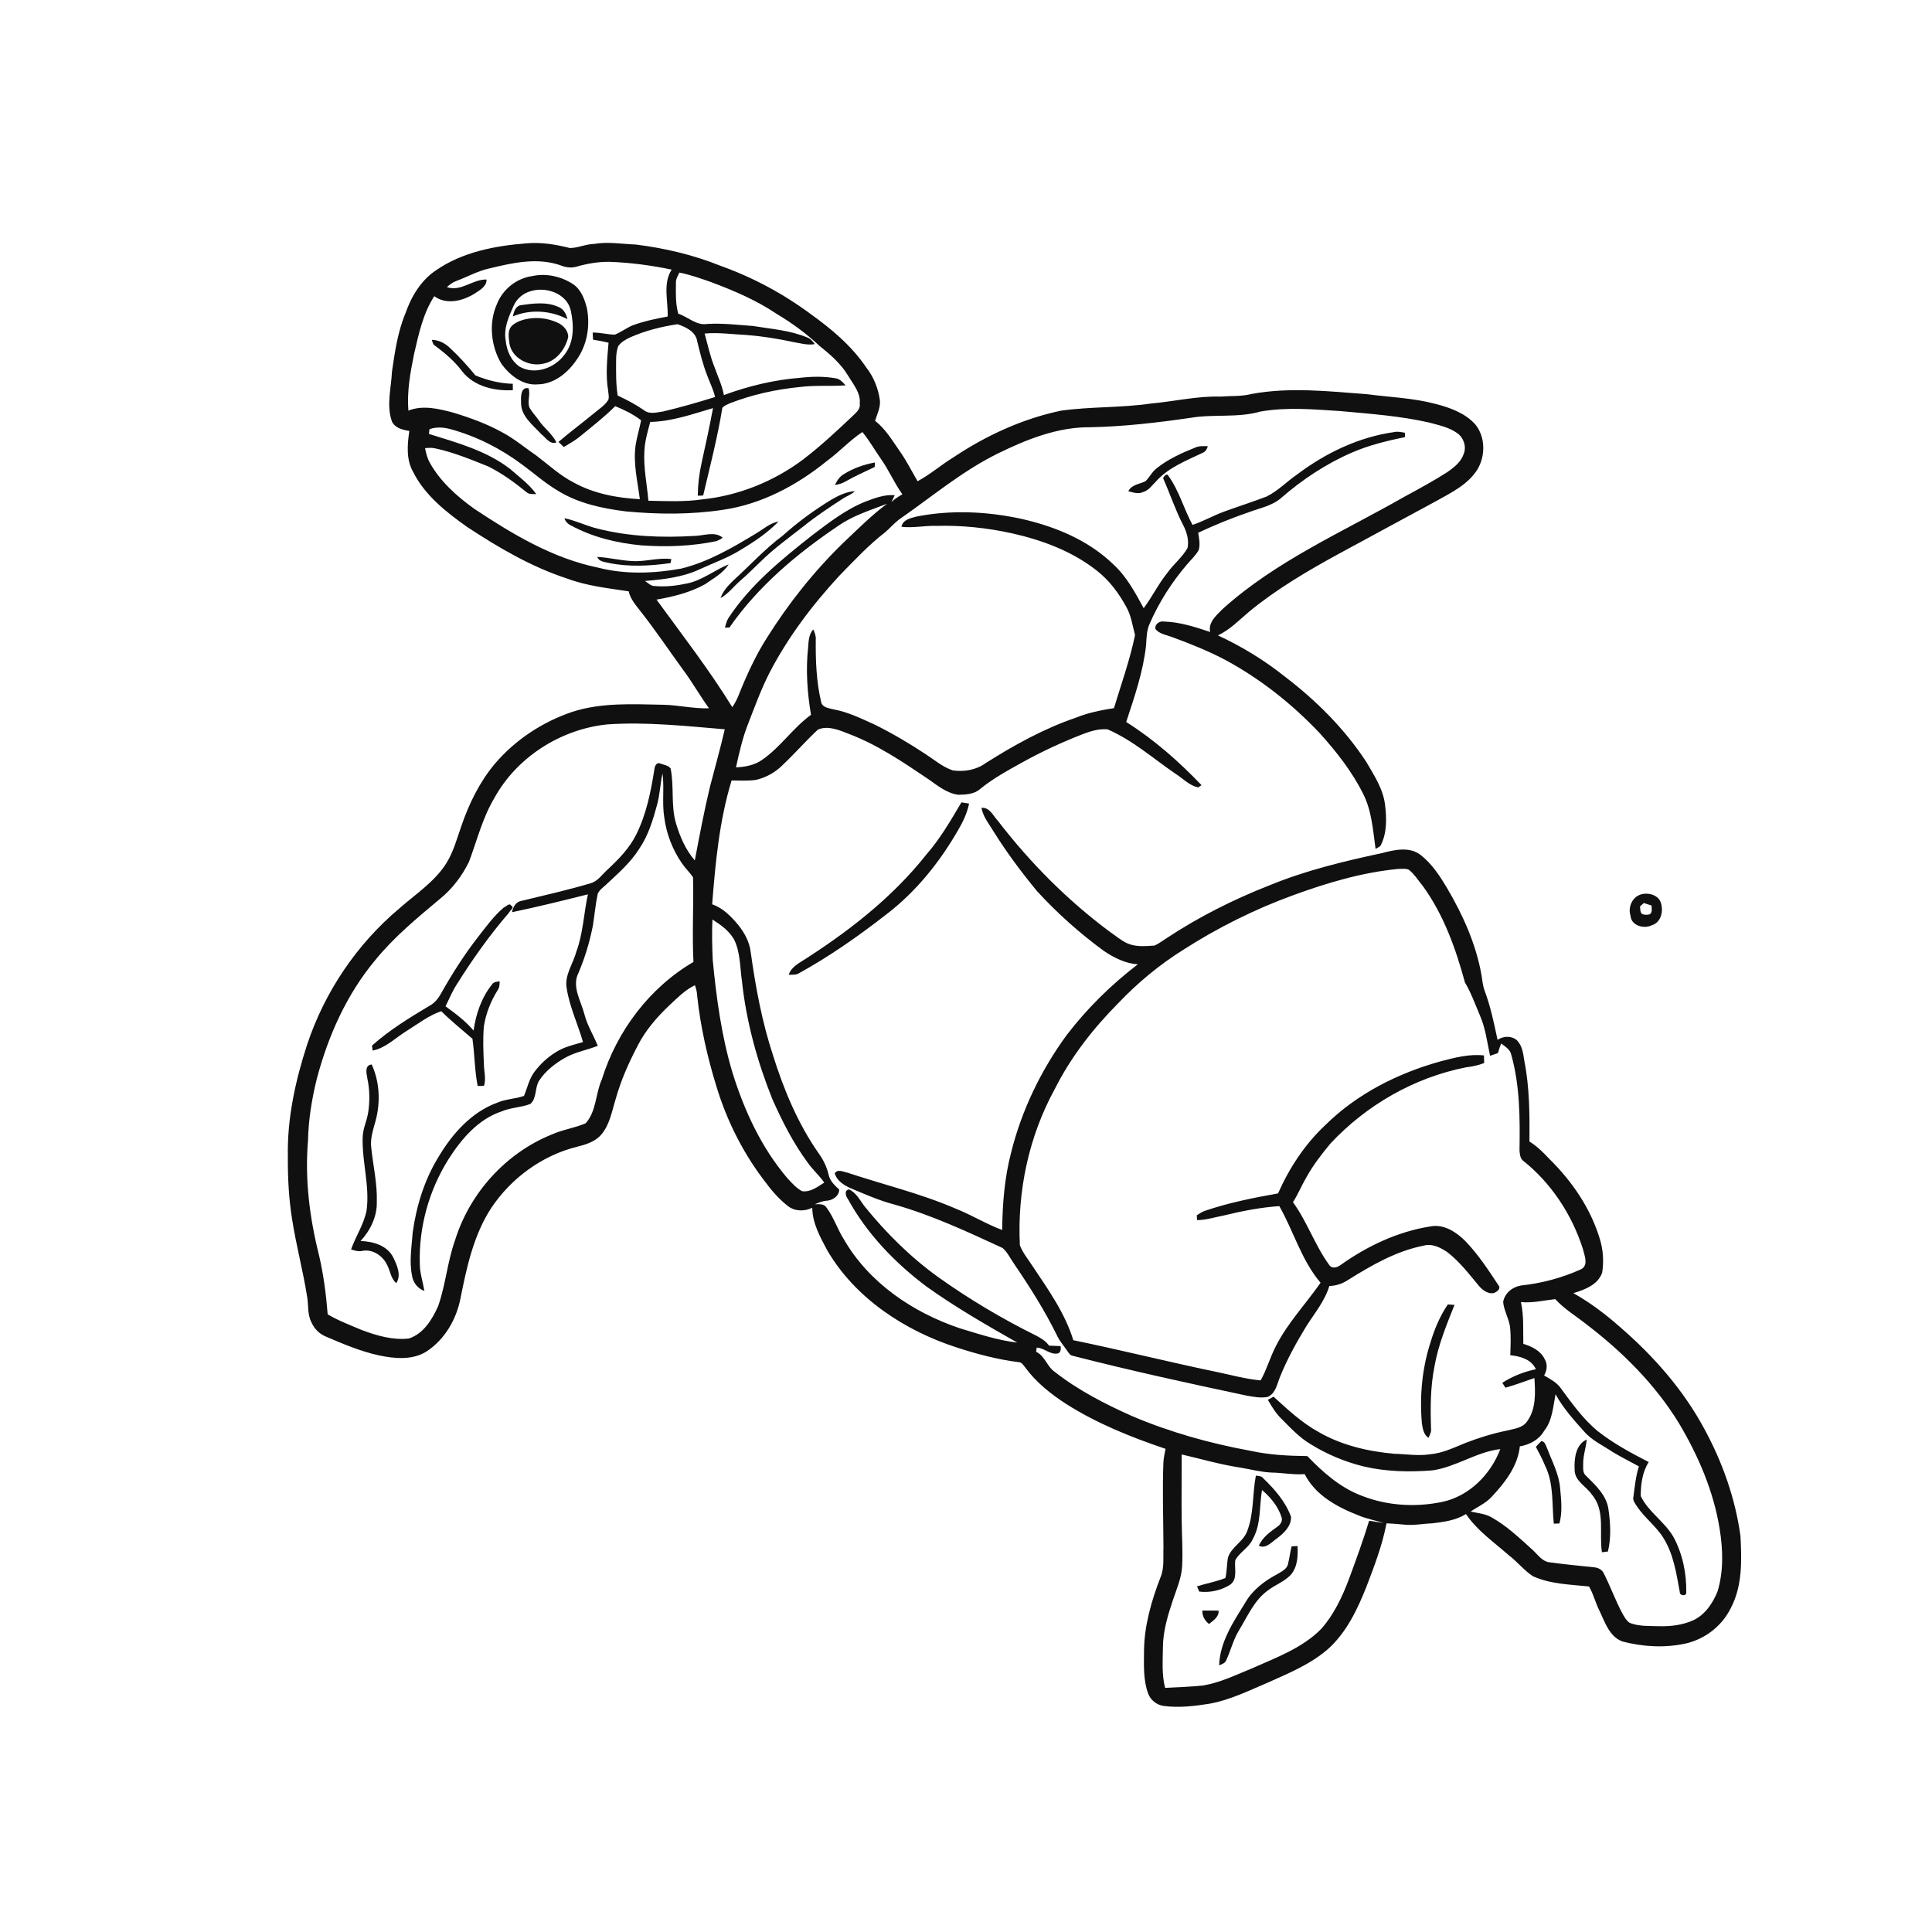 <svg xmlns="http://www.w3.org/2000/svg" width="1024pt" height="1024pt" viewBox="0 0 1024 1024" version="1.1">
<g id="#ffffffff">
<path fill="#ffffff" opacity="0" d=" M 0.00 0.00 L 1024.00 0.00 L 1024.00 1024.00 L 0.00 1024.00 L 0.00 0.00 M 231.18 143.20 C 223.17 148.52 218.00 157.11 214.90 166.05 C 210.80 175.89 209.28 186.51 207.75 196.99 C 207.34 205.77 204.70 214.89 207.75 223.46 C 209.45 226.92 213.49 227.86 216.96 228.40 C 215.89 235.59 215.21 243.47 218.93 250.06 C 225.19 262.58 236.46 271.40 247.64 279.33 C 264.25 290.25 281.57 300.44 300.57 306.64 C 311.05 310.57 322.24 311.75 333.23 313.42 C 334.14 317.68 337.18 320.92 339.72 324.28 C 347.55 334.24 354.61 344.77 362.05 355.01 C 366.96 361.59 370.98 368.77 375.79 375.41 C 367.55 375.69 359.46 373.67 351.23 373.53 C 335.20 373.23 318.73 372.29 303.25 377.32 C 287.39 382.70 272.90 392.25 262.07 405.07 C 254.11 414.64 248.59 425.99 244.56 437.71 C 242.21 444.41 240.38 451.39 236.60 457.48 C 230.34 467.46 220.22 473.90 211.56 481.57 C 189.08 500.48 172.08 525.73 162.80 553.60 C 156.57 572.74 152.17 592.77 152.57 613.01 C 152.49 624.16 153.06 635.34 154.84 646.36 C 156.96 659.98 160.56 673.32 162.73 686.93 C 163.63 691.56 162.79 696.56 165.08 700.87 C 166.52 704.19 169.19 706.94 172.56 708.34 C 181.77 712.28 191.06 716.26 200.89 718.39 C 209.20 720.14 218.70 721.03 226.20 716.22 C 235.79 709.86 241.88 699.31 244.07 688.15 C 247.37 671.63 250.99 654.67 260.32 640.33 C 270.88 624.47 287.29 612.41 305.85 607.81 C 310.44 606.67 315.30 605.19 318.55 601.54 C 323.19 596.19 324.30 588.99 326.34 582.45 C 329.09 572.59 333.28 563.21 338.02 554.15 C 342.18 546.02 348.22 539.06 354.81 532.81 C 359.02 528.93 363.07 524.68 368.32 522.19 C 369.03 524.07 369.45 526.04 369.54 528.06 C 371.31 544.37 374.95 560.45 379.81 576.11 C 385.46 594.66 394.43 612.27 406.44 627.52 C 409.65 631.88 413.39 635.91 417.64 639.27 C 421.35 642.12 426.41 642.15 430.51 640.14 C 430.60 648.26 434.66 655.61 438.40 662.60 C 453.23 688.06 479.38 705.19 506.96 714.15 C 517.70 717.65 528.68 720.56 539.90 721.97 C 541.57 722.02 542.40 723.54 543.33 724.69 C 549.08 732.60 556.84 738.78 564.99 744.06 C 581.35 754.48 599.46 761.73 617.77 767.91 C 617.34 770.27 616.75 772.62 616.63 775.03 C 616.04 790.02 616.60 805.01 616.66 819.99 C 616.43 825.39 617.25 831.03 615.04 836.14 C 610.25 848.55 606.50 861.59 606.35 874.99 C 606.32 882.54 605.88 890.37 608.53 897.58 C 609.82 901.13 613.17 903.76 616.93 904.20 C 624.95 905.24 633.09 904.28 641.03 903.01 C 652.10 901.02 662.21 895.93 672.48 891.59 C 683.66 886.59 695.26 881.77 704.48 873.48 C 713.90 864.72 719.53 852.85 724.20 841.08 C 728.41 830.09 732.66 818.99 734.88 807.40 C 737.92 807.54 740.97 807.72 744.01 808.06 C 749.03 808.68 754.03 807.57 759.06 807.40 C 765.23 806.69 771.62 805.82 777.01 802.50 C 782.97 811.29 791.81 817.38 799.68 824.30 C 804.21 827.71 807.73 832.33 812.50 835.44 C 821.79 839.65 832.23 839.81 842.20 840.87 C 844.63 844.92 845.67 849.80 847.90 854.04 C 850.72 860.02 853.19 867.69 860.06 870.06 C 870.90 872.86 882.44 873.51 893.42 871.10 C 903.67 868.79 912.77 861.75 917.37 852.29 C 923.56 840.57 923.18 826.86 922.47 814.01 C 919.73 794.21 912.96 775.05 903.43 757.51 C 892.28 736.70 876.44 718.72 858.64 703.34 C 850.99 696.59 842.83 690.40 833.93 685.40 C 839.88 683.57 846.98 680.98 849.18 674.53 C 850.14 668.45 849.70 662.13 847.82 656.27 C 842.87 640.09 832.98 625.79 820.96 614.03 C 817.84 610.67 814.55 607.46 810.64 605.03 C 810.76 590.75 810.71 576.36 807.93 562.31 C 807.34 558.42 806.85 554.09 803.85 551.24 C 800.94 548.85 796.76 549.13 793.73 551.14 C 791.85 542.29 790.02 533.37 786.81 524.88 C 785.86 522.21 785.64 519.37 785.19 516.60 C 782.29 500.35 775.42 485.08 767.11 470.92 C 763.23 464.40 758.96 457.82 752.92 453.11 C 746.97 448.55 738.94 450.45 732.31 452.20 C 712.00 456.55 691.70 461.44 672.46 469.40 C 653.73 476.76 635.65 485.86 618.83 496.92 C 616.53 498.35 614.39 500.09 611.89 501.17 C 607.20 501.48 602.25 501.97 597.80 500.12 C 594.24 498.56 591.33 495.95 588.14 493.81 C 565.75 477.15 545.91 457.20 528.93 435.08 C 526.36 432.39 524.57 427.76 520.18 428.17 C 521.12 433.10 524.43 437.01 526.93 441.21 C 533.77 452.10 541.48 462.42 549.66 472.34 C 560.36 484.02 572.25 494.61 585.02 503.98 C 590.43 507.61 596.45 510.68 603.07 511.11 C 589.01 521.88 576.25 534.40 565.47 548.46 C 551.82 567.09 541.55 588.30 535.95 610.73 C 532.42 624.15 531.32 638.09 531.18 651.92 C 522.68 648.76 514.93 643.91 506.50 640.59 C 488.00 632.58 468.33 627.91 449.25 621.57 C 447.02 621.14 444.00 619.40 442.43 621.91 C 443.54 625.75 447.06 628.04 450.49 629.63 C 458.15 632.82 465.75 636.26 473.81 638.36 C 493.78 643.99 512.64 652.79 531.40 661.47 C 534.15 663.85 535.62 667.29 537.72 670.21 C 545.96 682.30 553.79 694.71 560.25 707.86 C 561.64 710.91 563.93 713.39 565.78 716.15 C 566.50 717.12 567.16 718.36 568.49 718.58 C 599.14 726.44 630.06 733.21 661.01 739.76 C 664.58 740.37 668.28 741.10 671.89 740.40 C 676.16 738.55 676.86 733.56 678.44 729.74 C 682.18 720.49 687.02 711.72 692.20 703.22 C 696.59 696.18 702.17 689.69 704.57 681.60 C 708.07 681.53 711.45 680.41 714.37 678.48 C 726.84 670.70 739.89 663.11 754.49 660.23 C 759.01 658.93 763.58 661.23 767.24 663.76 C 773.62 668.72 778.57 675.18 783.70 681.36 C 785.68 683.72 788.63 686.07 791.93 685.30 C 793.30 684.68 795.48 683.28 794.42 681.53 C 788.92 673.20 783.43 664.75 776.44 657.57 C 771.63 652.86 765.11 648.63 758.06 650.05 C 740.82 652.75 724.62 660.45 710.47 670.52 C 708.80 671.83 705.91 672.61 704.53 670.48 C 696.94 660.09 692.88 647.61 685.30 637.19 C 687.95 633.05 689.81 628.47 692.28 624.23 C 695.86 617.73 700.40 611.82 705.14 606.13 C 724.18 585.71 749.53 571.14 776.98 565.71 C 780.28 565.33 783.55 564.65 786.65 563.43 C 786.60 562.08 786.55 560.73 786.51 559.40 C 778.76 558.53 771.13 560.55 763.70 562.49 C 741.00 568.75 719.22 579.71 702.39 596.38 C 691.59 606.48 683.35 619.06 677.39 632.54 C 664.27 634.87 651.14 637.48 638.51 641.81 C 637.00 642.38 635.66 643.28 634.30 644.13 C 634.35 644.77 634.43 646.05 634.48 646.68 C 639.26 646.68 643.82 645.13 648.48 644.27 C 658.20 641.90 668.06 639.94 678.07 639.27 C 685.67 652.64 689.79 667.99 699.93 679.89 C 692.11 691.09 682.54 701.11 676.30 713.35 C 673.20 719.28 671.45 725.81 668.17 731.65 C 660.22 730.91 652.50 728.75 644.71 727.13 C 619.36 721.88 594.24 715.55 568.88 710.34 C 564.49 696.05 555.74 683.73 547.53 671.44 C 545.12 667.70 542.18 664.20 540.55 660.04 C 539.13 631.44 545.25 602.39 559.05 577.23 C 567.56 560.25 579.37 545.15 592.70 531.70 C 603.02 520.86 614.62 511.22 627.34 503.30 C 645.58 491.59 665.10 481.89 685.47 474.46 C 703.41 467.92 721.90 462.39 740.97 460.56 C 742.88 460.58 744.97 460.18 746.77 461.01 C 749.76 463.45 751.80 466.80 754.24 469.75 C 765.20 484.92 771.58 502.80 776.45 520.72 C 779.82 526.39 782.01 532.64 784.59 538.70 C 787.43 545.36 788.24 552.58 789.77 559.59 C 791.15 559.11 792.55 558.63 793.95 558.15 C 794.41 556.41 794.96 554.71 795.70 553.08 C 797.78 554.73 800.45 556.22 801.01 559.07 C 805.64 575.57 805.63 592.93 805.37 609.93 C 805.55 611.67 805.69 613.68 807.02 614.99 C 822.11 626.88 833.15 643.73 838.97 661.97 C 839.79 665.43 842.15 670.72 837.88 672.79 C 827.84 677.32 817.05 680.19 806.10 681.35 C 801.53 682.15 797.55 685.35 796.70 690.07 C 797.10 694.62 799.65 698.61 800.32 703.09 C 800.91 708.14 800.64 713.22 800.48 718.29 C 805.69 718.80 811.75 720.47 814.03 725.72 C 807.73 727.06 801.65 729.40 796.25 732.93 C 796.66 733.57 797.50 734.86 797.92 735.50 C 803.13 734.08 808.16 732.11 813.27 730.38 C 813.78 738.11 814.22 746.80 809.39 753.36 C 806.97 756.98 802.33 757.26 798.50 758.28 C 791.05 759.81 783.78 762.06 776.70 764.80 C 770.59 767.29 764.48 770.27 757.80 770.81 C 751.55 771.79 745.27 770.67 739.01 770.53 C 725.09 769.30 711.10 766.05 698.91 759.00 C 689.98 754.09 682.48 747.08 675.00 740.26 C 674.25 740.68 672.75 741.52 671.99 741.94 C 674.05 745.46 676.14 749.03 679.10 751.90 C 683.95 756.75 688.67 761.90 694.63 765.43 C 703.27 770.82 712.78 774.77 722.67 777.22 C 734.55 780.04 746.91 780.28 759.04 779.35 C 771.67 777.61 782.47 769.53 795.18 768.06 C 790.16 781.45 778.69 793.05 764.40 796.04 C 750.40 798.97 735.40 798.10 722.03 792.89 C 710.57 788.67 701.25 780.43 692.92 771.76 C 682.80 771.64 672.67 771.14 662.77 768.95 C 641.36 765.04 620.26 759.14 600.21 750.64 C 585.73 744.19 571.44 736.87 558.93 727.04 C 554.88 724.21 553.81 718.65 549.18 716.48 C 549.25 715.93 549.39 714.82 549.46 714.27 C 553.56 714.37 556.68 718.36 560.96 717.29 C 562.41 716.45 562.26 714.88 562.17 713.46 C 560.11 713.38 558.06 713.28 556.02 713.22 C 554.27 710.77 551.70 709.20 549.08 707.86 C 531.01 698.90 513.60 688.55 497.18 676.83 C 482.56 666.30 469.70 653.53 458.38 639.56 C 455.84 636.33 453.93 632.15 449.99 630.41 C 447.30 630.84 448.25 634.05 449.44 635.56 C 459.50 653.96 474.40 669.38 491.09 681.92 C 506.44 692.88 522.81 702.31 539.19 711.60 C 528.76 710.42 518.77 707.03 508.76 704.03 C 483.88 695.67 460.54 679.93 447.25 656.83 C 443.81 651.42 441.91 645.14 438.04 640.01 C 436.70 637.83 434.03 638.30 431.88 638.27 C 433.89 637.49 435.87 636.54 438.05 636.42 C 441.28 636.25 444.75 633.98 444.80 630.49 C 442.47 628.32 439.95 626.02 439.22 622.79 C 438.31 618.56 436.35 614.67 433.84 611.18 C 422.86 595.47 415.45 577.60 409.73 559.40 C 403.91 541.69 400.48 523.31 397.92 504.88 C 397.32 499.29 394.56 494.26 391.05 489.97 C 387.33 485.54 383.06 481.23 377.46 479.30 C 379.18 457.23 381.28 434.90 387.76 413.65 C 392.07 413.69 396.42 413.97 400.71 413.35 C 406.18 412.09 411.25 409.20 415.14 405.16 C 421.47 399.18 427.20 392.58 433.56 386.66 C 439.00 384.40 444.95 387.04 450.08 389.04 C 465.23 394.82 478.72 403.98 492.08 412.99 C 496.95 416.40 501.83 420.45 507.93 421.25 C 511.83 421.15 516.20 421.01 519.32 418.31 C 526.26 412.63 534.18 408.32 542.00 403.99 C 552.33 398.26 563.09 393.30 574.11 389.02 C 578.22 387.46 582.60 386.15 587.05 386.58 C 600.28 392.29 611.17 401.99 622.95 410.05 C 626.96 412.55 630.28 416.37 635.10 417.33 C 635.53 417.04 636.40 416.45 636.83 416.15 C 624.81 403.57 611.67 391.96 596.91 382.68 C 601.28 369.37 605.92 355.98 607.45 341.98 C 607.69 338.10 607.71 334.11 609.37 330.51 C 614.34 319.14 621.09 308.57 629.16 299.14 C 631.27 296.63 633.78 294.39 635.37 291.48 C 636.20 288.46 635.55 285.37 635.07 282.36 C 643.90 278.22 652.96 274.52 662.19 271.38 C 667.91 269.23 674.27 268.10 679.00 263.96 C 690.29 254.14 702.93 245.76 716.68 239.81 C 725.65 235.93 735.17 233.64 744.70 231.66 C 744.69 231.09 744.68 229.95 744.67 229.38 C 742.86 229.07 741.05 228.60 739.23 228.97 C 720.31 231.57 702.61 240.07 687.47 251.50 C 681.96 255.29 677.26 260.30 671.19 263.23 C 663.89 266.00 656.44 268.39 649.11 271.05 C 643.30 273.14 637.93 276.27 632.06 278.20 C 627.44 269.71 624.96 260.09 619.27 252.21 C 618.54 250.48 616.81 252.51 616.48 253.46 C 620.07 261.60 622.88 270.08 626.96 278.02 C 628.96 281.79 630.30 286.20 629.42 290.47 C 626.59 295.43 621.96 299.04 618.68 303.68 C 613.95 309.53 610.66 316.36 606.18 322.37 C 601.65 314.03 597.09 305.48 589.97 299.02 C 576.83 286.30 559.33 279.10 541.73 275.08 C 523.38 271.07 504.20 270.13 485.72 273.80 C 482.61 274.62 478.48 275.49 477.78 279.21 C 483.86 279.95 489.91 278.56 496.00 278.73 C 509.57 278.34 523.17 279.75 536.42 282.68 C 552.50 286.29 568.44 292.21 581.45 302.54 C 588.04 307.68 593.07 314.52 597.03 321.81 C 599.58 326.36 600.25 331.66 601.60 336.58 C 598.88 349.75 594.33 362.47 590.42 375.32 C 583.59 376.41 576.75 377.74 570.32 380.36 C 553.32 386.15 537.53 394.90 522.41 404.47 C 517.45 408.10 510.97 409.20 504.97 408.32 C 499.74 406.57 495.49 402.93 490.95 399.95 C 482.21 394.15 473.16 388.81 463.77 384.13 C 456.75 380.99 449.77 377.48 442.15 376.05 C 439.57 375.37 435.69 375.15 435.18 371.84 C 432.65 361.10 432.27 349.98 432.37 338.99 C 432.57 337.08 431.78 335.31 431.05 333.61 C 428.67 336.15 428.58 339.76 428.34 343.03 C 427.01 354.96 427.85 367.06 429.85 378.86 C 420.24 385.86 413.62 396.10 403.81 402.83 C 399.81 405.61 394.87 406.52 390.09 406.72 C 391.81 398.88 393.59 391.00 396.56 383.51 C 400.08 374.49 403.37 365.35 407.78 356.72 C 417.58 337.78 430.55 320.63 445.00 305.01 C 452.78 297.09 460.35 288.88 469.18 282.10 C 471.67 279.95 473.82 277.42 476.44 275.41 C 493.63 263.50 509.75 249.84 528.60 240.50 C 543.99 232.95 560.56 226.24 577.98 226.45 C 595.73 226.07 613.38 224.03 630.94 221.47 C 643.23 219.35 655.96 221.61 668.05 218.13 C 682.14 215.66 696.49 216.99 710.66 217.90 C 726.29 219.33 742.04 220.46 757.40 223.94 C 762.54 225.34 768.02 226.43 772.43 229.62 C 775.80 232.02 777.38 236.80 775.77 240.67 C 774.35 244.85 770.70 247.73 767.21 250.17 C 759.78 254.93 752.01 259.14 744.26 263.34 C 711.51 282.05 676.17 297.34 647.91 322.90 C 644.72 326.13 640.24 329.88 641.43 334.97 C 633.49 332.31 625.35 329.67 616.91 329.43 C 614.58 328.94 611.74 331.02 612.48 333.52 C 614.76 336.16 618.45 336.55 621.53 337.77 C 631.21 341.34 640.84 345.17 649.95 350.05 C 668.39 360.08 685.03 373.31 699.44 388.55 C 708.24 398.32 716.51 408.77 722.42 420.59 C 727.08 429.66 727.68 440.00 729.08 449.91 C 729.97 449.49 730.82 448.99 731.63 448.41 C 735.17 441.75 735.00 433.91 734.11 426.62 C 733.13 418.20 728.34 410.98 724.17 403.84 C 712.74 386.36 697.77 371.43 681.22 358.78 C 670.27 350.00 658.24 342.67 645.52 336.77 C 651.91 333.79 656.81 328.62 662.13 324.14 C 676.72 312.15 693.08 302.55 709.61 293.52 C 726.92 284.22 744.13 274.74 761.45 265.45 C 769.31 261.05 777.96 256.85 782.96 249.00 C 787.38 241.74 787.39 231.73 781.98 224.99 C 776.55 218.94 768.62 216.08 760.96 214.10 C 749.04 210.93 736.66 210.53 724.50 208.93 C 704.20 207.40 683.62 205.08 663.43 208.80 C 658.06 210.19 652.48 209.76 647.00 210.20 C 634.57 209.83 622.42 212.78 610.10 213.87 C 594.30 216.19 578.24 215.46 562.44 217.65 C 542.00 221.92 522.68 230.82 505.36 242.38 C 498.86 246.37 493.07 251.46 486.33 255.06 C 483.35 249.94 480.68 244.62 477.30 239.74 C 473.18 233.88 469.53 227.50 463.80 223.02 C 464.95 219.45 466.79 215.88 466.35 212.02 C 465.45 205.80 463.07 199.79 459.18 194.83 C 451.45 183.37 440.75 174.37 429.60 166.40 C 415.09 155.63 399.01 147.03 382.01 140.93 C 367.60 135.12 352.37 131.51 336.97 129.61 C 329.62 129.34 322.26 128.00 314.93 129.29 C 310.50 129.35 306.36 131.48 301.97 131.44 C 294.49 129.55 286.72 128.27 279.00 128.98 C 262.38 130.28 245.14 133.57 231.18 143.20 M 633.20 237.35 C 626.14 240.17 619.10 243.37 613.13 248.14 C 610.63 250.02 609.32 252.96 607.09 255.09 C 603.92 256.63 599.79 256.83 598.02 260.35 C 600.54 261.02 603.30 261.99 605.84 260.80 C 608.94 259.94 610.73 257.05 612.93 254.93 C 619.42 247.74 628.68 244.18 637.22 240.11 C 638.83 239.51 639.75 238.09 640.16 236.48 C 637.80 236.45 635.36 236.27 633.20 237.35 M 509.57 425.28 C 503.90 434.84 498.33 444.55 490.96 452.95 C 472.48 476.33 448.52 494.65 423.45 510.45 C 421.15 512.01 418.88 513.87 418.06 516.65 C 419.75 516.57 421.60 516.86 423.16 516.01 C 439.57 506.98 454.95 496.20 469.70 484.70 C 485.46 472.71 498.04 456.99 507.86 439.90 C 510.46 435.54 512.60 430.90 513.63 425.91 C 512.27 425.67 510.92 425.46 509.57 425.28 M 869.31 474.21 C 864.96 475.73 862.76 481.11 864.23 485.37 C 864.53 490.62 871.34 492.50 875.44 490.42 C 880.33 489.03 881.73 483.04 880.35 478.69 C 879.12 474.21 873.24 472.77 869.31 474.21 M 767.37 691.39 C 763.24 697.45 760.38 704.28 758.26 711.28 C 753.75 725.14 752.36 739.92 753.63 754.41 C 754.08 757.24 754.53 760.34 757.11 762.09 C 757.88 760.49 758.76 758.85 758.48 757.02 C 758.12 746.16 758.12 735.20 760.26 724.50 C 762.21 713.07 766.64 702.32 770.92 691.62 C 769.72 691.53 768.54 691.45 767.37 691.39 Z" />
<path fill="#ffffff" opacity="0" d=" M 259.42 142.26 C 271.73 139.28 285.05 136.28 297.40 140.74 C 299.99 141.77 302.87 142.14 305.58 141.34 C 311.23 139.70 317.10 138.70 323.00 138.78 C 334.09 139.16 345.12 140.63 355.99 142.90 C 351.20 150.40 354.17 159.49 353.88 167.77 C 347.61 168.90 341.34 170.24 335.34 172.43 C 332.04 173.79 329.20 176.05 325.87 177.37 C 321.95 177.30 318.07 176.21 314.12 176.27 C 314.18 177.53 314.26 178.79 314.33 180.05 C 317.09 180.46 319.83 180.97 322.54 181.63 C 321.84 190.07 320.91 198.62 322.33 207.04 C 322.40 208.65 323.00 210.36 322.40 211.93 C 320.62 214.91 317.54 216.72 314.96 218.94 C 308.70 224.12 302.16 228.95 295.99 234.24 C 296.92 235.15 297.87 236.04 298.84 236.92 C 301.53 235.28 304.33 233.77 306.81 231.81 C 313.34 226.43 320.09 221.28 326.07 215.27 C 330.90 217.25 335.63 219.56 339.79 222.75 C 338.97 227.18 337.57 231.48 336.89 235.94 C 335.52 245.56 337.93 255.09 339.13 264.59 C 327.06 263.94 314.78 261.66 304.10 255.76 C 296.84 252.05 290.86 246.45 284.42 241.56 C 278.47 237.53 272.98 232.81 266.64 229.39 C 258.33 224.73 249.32 221.47 240.23 218.70 C 232.60 216.66 224.08 214.58 216.45 217.64 C 215.64 207.56 217.45 197.52 219.46 187.69 C 221.91 177.11 224.17 166.23 230.17 156.99 C 236.68 161.77 245.28 159.50 251.61 155.58 C 254.32 153.78 257.90 151.89 257.90 148.16 C 250.56 147.91 244.35 154.79 236.86 152.18 C 238.34 150.84 239.96 149.62 241.85 148.92 C 247.73 146.75 253.24 143.61 259.42 142.26 M 282.33 146.29 C 273.87 147.37 266.45 153.30 263.35 161.22 C 258.97 171.18 260.16 183.17 265.55 192.50 C 269.91 198.74 277.01 204.45 285.03 203.72 C 293.66 203.60 301.06 197.53 305.66 190.63 C 311.19 182.90 312.85 172.85 311.12 163.59 C 309.93 158.65 307.99 153.33 303.51 150.46 C 297.32 146.49 289.58 144.75 282.33 146.29 M 228.89 180.13 C 229.26 181.30 229.44 182.67 230.67 183.29 C 235.99 187.27 241.10 191.59 245.06 196.97 C 251.44 204.88 262.07 207.31 271.81 206.80 C 271.81 205.67 271.80 204.54 271.80 203.42 C 264.97 203.25 258.26 201.58 251.99 198.98 C 247.78 193.90 243.39 188.95 238.53 184.48 C 235.95 181.93 232.56 180.18 228.89 180.13 M 276.18 213.00 C 275.82 220.43 282.38 225.20 286.90 230.11 C 289.33 231.94 291.39 235.79 294.92 234.48 C 292.62 229.81 288.22 226.81 285.40 222.54 C 283.89 220.38 282.01 218.48 280.70 216.18 C 279.26 212.86 281.31 209.13 280.14 205.80 C 276.01 204.93 276.05 210.22 276.18 213.00 Z" />
<path fill="#ffffff" opacity="0" d=" M 358.26 149.96 C 358.12 147.94 359.31 146.24 360.06 144.46 C 365.94 145.63 371.61 147.66 377.25 149.65 C 389.16 154.15 400.98 159.17 411.57 166.32 C 419.79 171.22 427.56 176.88 434.50 183.48 C 440.24 188.01 445.87 192.97 449.64 199.33 C 452.33 203.85 456.26 208.31 455.68 213.96 C 456.11 216.41 454.34 218.17 452.73 219.71 C 444.00 228.03 435.16 236.25 425.59 243.60 C 410.04 255.22 391.37 262.73 372.04 264.71 C 362.64 266.06 353.12 265.59 343.67 265.40 C 342.90 256.61 341.01 247.87 341.54 239.01 C 341.81 233.75 343.27 228.67 344.65 223.63 C 356.11 223.41 367.02 219.48 377.91 216.31 C 376.11 225.90 374.07 235.45 371.94 244.98 C 370.61 250.80 369.90 256.77 369.83 262.75 C 370.54 262.72 371.98 262.65 372.70 262.62 C 376.32 247.17 380.33 231.77 382.87 216.09 C 383.94 214.95 385.45 214.39 386.85 213.75 C 398.73 209.12 411.28 206.38 423.95 205.12 C 431.99 204.10 440.12 204.81 448.19 204.25 C 446.75 202.68 445.22 200.84 442.98 200.52 C 436.79 199.41 430.44 199.53 424.21 200.23 C 410.33 201.30 396.71 204.60 383.67 209.40 C 382.73 204.19 380.40 199.40 378.65 194.44 C 376.35 188.73 375.12 182.69 373.46 176.79 C 380.97 176.09 388.45 177.23 395.94 177.57 C 404.18 178.24 412.37 179.54 420.45 181.28 C 424.21 181.94 428.00 183.07 431.86 182.39 C 430.78 180.97 429.67 179.46 427.90 178.89 C 418.75 175.03 408.71 174.37 399.01 172.77 C 391.01 172.19 382.99 171.22 374.96 171.69 C 369.13 172.73 364.70 167.96 359.50 166.27 C 357.99 160.98 358.20 155.40 358.26 149.96 Z" />
<path fill="#ffffff" opacity="0" d=" M 281.33 154.31 C 289.48 151.75 300.60 155.65 302.55 164.69 C 304.23 172.49 304.38 181.57 299.09 188.10 C 293.90 195.16 283.46 198.88 275.48 194.39 C 270.92 191.33 268.53 185.84 268.04 180.50 C 266.83 174.09 269.62 167.88 272.19 162.17 C 273.84 158.31 277.30 155.41 281.33 154.31 M 275.66 161.80 C 273.06 162.61 272.34 165.35 271.84 167.70 C 281.06 163.79 291.91 164.51 300.74 169.16 C 300.15 166.52 298.83 163.91 296.22 162.79 C 289.79 159.75 282.44 160.84 275.66 161.80 M 276.47 169.78 C 274.48 170.46 272.48 171.40 271.04 172.97 C 268.95 175.44 269.65 178.93 269.98 181.87 C 271.13 189.86 280.41 194.50 287.82 192.78 C 294.68 191.59 299.54 185.28 301.13 178.82 C 301.38 175.45 298.72 172.59 295.85 171.17 C 289.89 168.30 282.78 167.73 276.47 169.78 Z" />
<path fill="#ffffff" opacity="0" d=" M 333.82 178.89 C 341.84 175.30 350.43 173.15 359.10 171.84 C 363.43 173.31 368.66 175.69 369.50 180.74 C 371.01 186.96 372.54 193.19 374.88 199.16 C 376.27 202.91 378.12 206.50 379.00 210.42 C 369.88 213.28 360.68 215.92 351.38 218.11 C 348.15 218.57 344.30 219.71 341.46 217.52 C 337.05 214.43 332.27 211.92 327.40 209.66 C 326.39 203.49 326.53 197.23 326.55 191.00 C 326.55 188.47 326.77 185.90 327.64 183.51 C 329.13 181.34 331.51 180.02 333.82 178.89 Z" />
<path fill="#ffffff" opacity="0" d=" M 227.63 227.48 C 231.27 226.15 235.22 226.47 238.90 227.49 C 252.56 231.25 265.42 237.76 276.75 246.24 C 283.12 250.89 289.01 256.20 295.85 260.19 C 306.61 266.81 319.22 269.49 331.61 271.04 C 348.82 272.68 366.27 272.79 383.40 270.18 C 403.76 267.19 422.47 257.16 438.30 244.31 C 444.83 239.53 450.33 233.48 457.07 228.98 C 460.75 233.39 463.55 238.44 466.85 243.14 C 471.12 249.14 473.97 256.00 478.28 261.98 C 476.23 263.19 474.20 264.46 472.46 266.09 C 473.09 264.90 473.67 263.69 474.20 262.46 C 468.86 262.03 463.76 263.95 458.86 265.79 C 448.43 269.94 439.50 276.90 430.61 283.60 C 414.14 296.59 397.47 310.10 385.90 327.87 C 385.07 329.36 384.70 331.04 384.22 332.66 C 384.83 332.64 386.03 332.60 386.63 332.58 C 401.81 310.72 422.56 293.30 444.52 278.56 C 452.29 273.14 461.45 270.41 470.17 266.99 C 461.78 273.21 454.43 280.68 446.83 287.83 C 431.33 302.92 417.79 319.99 406.31 338.32 C 400.29 347.80 395.66 358.06 391.48 368.47 C 390.61 370.70 389.49 372.84 388.12 374.81 C 375.93 355.00 361.64 336.60 347.97 317.81 C 356.84 316.25 365.77 314.08 373.69 309.66 C 378.12 306.50 383.24 303.88 386.20 299.12 C 378.84 302.12 372.46 307.40 364.59 309.16 C 358.84 310.40 352.93 311.16 347.05 310.61 C 344.95 310.70 343.50 308.94 341.85 307.93 C 351.68 307.10 361.71 305.99 370.77 301.77 C 378.03 298.38 385.68 295.76 392.50 291.48 C 399.72 287.18 406.79 282.44 412.67 276.40 C 408.12 277.19 404.59 280.47 400.71 282.75 C 388.24 290.31 375.37 297.82 361.10 301.36 C 346.54 303.99 331.35 304.56 316.92 300.84 C 292.89 295.90 271.54 283.06 251.35 269.66 C 242.11 263.02 233.31 255.20 227.74 245.13 C 226.42 242.79 225.82 240.14 225.28 237.54 C 227.19 237.31 229.14 237.26 231.03 237.72 C 240.66 239.82 249.79 243.63 258.91 247.28 C 266.20 250.94 272.85 255.78 279.16 260.94 C 280.55 262.19 282.54 261.74 284.24 261.91 C 280.51 256.64 275.20 252.78 270.38 248.57 C 257.83 238.86 242.24 234.64 227.34 229.99 C 227.42 229.36 227.56 228.11 227.63 227.48 M 447.26 251.29 C 445.01 252.57 443.61 254.81 442.50 257.08 C 444.48 256.77 446.43 256.22 448.16 255.18 C 453.16 252.32 458.44 250.01 463.62 247.50 C 463.65 246.90 463.72 245.72 463.75 245.13 C 457.95 246.16 452.27 248.16 447.26 251.29 M 440.76 264.76 C 431.56 270.32 422.85 276.74 414.84 283.91 C 405.35 290.96 397.42 299.78 388.67 307.67 C 385.91 310.37 383.17 313.30 381.88 317.01 C 386.11 314.69 388.95 310.67 392.58 307.59 C 396.17 304.52 399.47 301.13 402.90 297.89 C 409.97 290.87 418.08 285.05 425.91 278.93 C 432.44 273.64 439.46 269.01 446.50 264.43 C 448.63 262.94 451.25 262.20 453.12 260.32 C 448.68 260.59 444.56 262.58 440.76 264.76 M 299.18 274.67 C 299.67 276.44 300.97 277.73 302.61 278.49 C 314.08 284.73 327.03 287.86 339.97 289.05 C 353.21 290.01 366.60 289.52 379.62 286.83 C 380.84 286.39 381.99 285.78 383.04 284.98 C 378.84 281.42 372.94 283.99 368.02 284.05 C 350.86 285.07 333.42 284.44 316.69 280.18 C 310.73 278.74 305.19 275.92 299.18 274.67 M 316.59 295.17 C 317.43 297.70 320.30 297.75 322.47 298.33 C 333.31 300.61 344.51 299.96 355.41 298.45 C 355.51 297.92 355.71 296.87 355.81 296.34 C 348.81 295.38 341.99 297.87 335.01 297.37 C 328.82 297.09 322.77 295.50 316.59 295.17 Z" />
<path fill="#ffffff" opacity="0" d=" M 262.02 422.98 C 273.99 401.18 297.37 386.40 321.99 383.94 C 342.75 382.52 363.49 384.83 384.15 386.54 C 381.79 396.76 378.91 406.88 376.29 417.04 C 373.18 429.95 370.74 443.01 368.26 456.04 C 363.41 450.46 360.41 443.49 358.31 436.47 C 355.47 426.96 357.42 416.90 355.43 407.27 C 354.20 405.59 351.76 405.41 349.92 404.67 C 347.83 403.85 347.02 406.21 346.83 407.80 C 344.97 419.56 342.61 431.47 337.27 442.21 C 333.66 449.54 327.87 455.44 321.96 460.95 C 319.10 463.50 316.84 467.13 312.96 468.17 C 300.95 471.75 288.70 474.49 276.53 477.44 C 273.48 477.89 271.86 480.67 271.37 483.48 C 284.86 480.67 298.25 477.37 311.61 474.01 C 309.39 484.16 309.09 494.73 305.42 504.55 C 303.71 511.02 299.00 517.01 300.39 524.00 C 301.93 533.81 306.31 542.84 309.00 552.32 C 304.10 553.75 298.98 554.86 294.63 557.67 C 290.16 560.37 286.31 564.03 283.19 568.20 C 280.39 571.94 279.52 576.63 277.72 580.85 C 273.13 582.47 268.06 582.49 263.54 584.44 C 249.78 589.48 239.64 601.03 232.34 613.33 C 224.94 625.35 220.73 639.10 218.76 653.02 C 218.22 660.63 216.84 668.35 218.35 675.94 C 218.83 679.63 221.35 683.03 224.94 684.21 C 224.15 679.47 222.53 674.85 222.51 670.00 C 221.90 650.61 227.29 631.06 237.58 614.63 C 244.44 603.80 253.37 593.19 265.94 589.04 C 270.80 586.96 276.26 587.03 281.15 585.09 C 284.60 582.01 283.38 576.51 285.76 572.74 C 289.16 567.57 294.19 563.67 299.52 560.64 C 304.91 557.57 311.13 556.59 316.84 554.30 C 314.55 548.63 311.20 543.43 309.71 537.43 C 307.88 530.40 302.89 522.77 306.65 515.56 C 310.06 507.52 312.58 499.11 314.25 490.55 C 315.12 484.94 315.64 479.27 316.81 473.72 C 317.69 471.74 319.51 470.48 321.05 469.05 C 327.41 463.11 334.14 457.33 338.81 449.88 C 343.61 442.86 346.08 434.62 348.28 426.49 C 349.77 421.07 349.92 415.40 351.15 409.93 C 352.16 417.60 350.84 425.39 352.05 433.05 C 353.17 441.79 356.40 450.27 361.41 457.52 C 363.18 460.16 365.53 462.34 367.32 464.97 C 367.70 479.92 366.79 494.90 367.54 509.86 C 344.24 523.50 327.00 546.43 318.99 572.10 C 315.58 579.64 316.17 589.04 310.38 595.38 C 304.57 597.90 298.17 598.70 292.39 601.33 C 268.15 611.14 249.04 632.25 241.24 657.17 C 237.15 668.56 236.24 680.81 232.25 692.22 C 229.11 699.28 224.50 706.91 216.74 709.42 C 208.29 710.43 199.85 707.94 191.99 705.04 C 185.81 702.42 179.47 700.05 173.68 696.63 C 172.83 686.02 171.48 675.44 169.03 665.07 C 164.07 645.35 161.53 624.85 163.25 604.52 C 163.48 593.52 165.25 582.61 167.87 571.95 C 173.87 549.17 183.70 527.07 198.88 508.90 C 208.89 496.57 221.20 486.46 233.32 476.31 C 239.78 471.06 244.90 464.25 248.56 456.80 C 252.83 445.46 255.74 433.47 262.02 422.98 M 266.95 481.06 C 261.73 485.49 257.69 491.11 253.49 496.47 C 246.09 505.95 239.63 516.13 233.73 526.61 C 232.32 529.18 230.45 531.53 227.84 532.97 C 217.17 539.34 206.45 545.88 197.16 554.19 C 197.25 554.85 197.43 556.17 197.52 556.83 C 204.52 555.44 209.60 550.03 215.50 546.44 C 221.48 542.73 227.13 538.24 233.87 535.96 C 239.09 541.15 244.87 545.74 250.41 550.58 C 251.60 558.89 251.53 567.35 253.18 575.60 C 254.29 575.57 255.41 575.54 256.53 575.52 C 257.72 571.81 256.54 568.01 256.49 564.25 C 256.20 557.50 255.86 550.72 256.47 543.99 C 257.51 537.17 260.13 530.64 263.77 524.80 C 264.80 523.44 264.78 521.72 264.82 520.11 C 263.37 520.37 261.62 520.34 260.78 521.79 C 255.20 528.72 252.21 537.49 251.00 546.22 C 246.75 541.18 241.45 537.23 236.15 533.37 C 238.03 529.55 239.64 525.58 241.95 521.98 C 250.31 508.62 259.44 495.70 269.76 483.77 C 270.20 482.61 272.94 481.04 270.99 480.04 C 269.90 478.26 268.18 480.62 266.95 481.06 M 194.68 571.48 C 195.98 577.41 196.04 583.57 195.16 589.56 C 194.46 594.09 192.27 598.32 192.22 602.95 C 191.84 615.89 196.06 628.65 194.29 641.61 C 192.84 648.95 188.53 655.26 186.07 662.24 C 187.99 662.82 189.98 663.47 192.01 663.00 C 197.27 661.91 202.62 665.38 204.95 670.01 C 206.86 673.27 206.98 677.54 210.04 680.09 C 212.81 675.85 210.45 670.61 208.47 666.54 C 205.29 660.11 197.73 657.96 191.09 657.76 C 196.30 652.19 199.88 644.79 199.72 637.05 C 200.01 627.25 197.72 617.66 196.73 607.96 C 196.30 603.98 197.38 600.08 198.43 596.29 C 201.73 585.90 201.62 574.17 197.00 564.19 C 193.14 564.65 194.25 568.78 194.68 571.48 Z" />
<path fill="#ffffff" opacity="0" d=" M 871.23 478.63 C 872.60 479.07 873.97 479.50 875.37 479.94 C 875.32 481.51 875.95 483.46 874.46 484.57 C 873.19 485.01 871.82 484.93 870.57 484.53 C 869.08 483.69 869.50 481.82 869.25 480.43 C 869.91 479.82 870.57 479.22 871.23 478.63 Z" />
<path fill="#ffffff" opacity="0" d=" M 377.59 487.36 C 381.98 490.12 386.41 493.30 389.04 497.88 C 392.46 504.77 392.17 512.66 393.26 520.10 C 395.56 541.56 401.35 562.55 409.36 582.56 C 414.56 594.22 420.35 605.72 427.97 616.02 C 430.59 619.90 434.23 622.93 436.86 626.80 C 433.34 629.02 429.52 632.04 425.10 631.34 C 422.04 629.73 419.76 627.05 417.42 624.57 C 403.64 608.45 394.58 588.87 388.30 568.75 C 382.43 549.32 379.73 529.11 377.77 508.96 C 377.45 501.77 377.28 494.55 377.59 487.36 Z" />
<path fill="#ffffff" opacity="0" d=" M 806.12 690.13 C 812.25 690.74 818.33 689.20 824.32 688.57 C 829.16 693.89 835.39 697.55 840.97 702.01 C 859.96 716.53 877.24 733.72 889.79 754.20 C 900.10 771.48 908.22 790.32 911.44 810.28 C 913.23 821.25 913.59 832.78 910.33 843.51 C 907.82 849.68 903.81 855.74 897.63 858.70 C 891.96 861.31 885.64 862.08 879.45 861.92 C 874.20 861.74 868.73 862.12 863.76 860.15 C 861.97 858.94 860.94 856.96 859.89 855.15 C 856.20 848.26 853.56 840.86 850.03 833.90 C 849.08 831.83 846.92 830.86 844.78 830.69 C 837.03 829.92 829.29 829.12 821.58 828.10 C 817.26 827.74 814.91 823.68 811.90 821.11 C 805.21 815.05 798.58 808.73 790.65 804.29 C 787.27 802.24 783.23 802.05 779.48 801.15 C 783.15 798.61 787.40 796.82 790.48 793.48 C 797.57 785.96 804.42 777.23 805.56 766.60 C 810.71 765.73 815.73 763.09 818.39 758.43 C 822.83 752.92 823.15 745.63 824.46 738.98 C 828.43 746.22 833.97 752.42 839.45 758.54 C 843.70 763.51 849.78 766.23 855.12 769.81 C 859.53 772.43 864.13 774.76 868.66 777.21 C 866.97 782.39 866.49 787.84 865.76 793.21 C 865.19 795.19 866.62 796.84 867.62 798.40 C 871.71 804.54 877.87 808.97 881.73 815.29 C 887.06 823.87 888.53 834.06 890.32 843.80 C 890.19 845.91 894.03 846.16 893.75 843.97 C 893.92 833.94 891.83 823.73 887.09 814.84 C 882.46 806.61 873.78 801.53 869.62 792.95 C 869.62 786.80 870.47 780.20 873.85 774.91 C 864.40 770.07 854.97 764.98 846.62 758.37 C 838.96 751.95 833.10 743.75 827.23 735.75 C 825.06 732.64 821.58 730.91 818.41 729.03 C 819.97 726.41 820.35 722.97 818.69 720.31 C 816.53 715.90 811.88 713.60 807.39 712.28 C 807.20 704.88 807.76 697.41 806.12 690.13 M 814.04 766.87 C 815.81 770.13 817.53 773.43 818.94 776.88 C 823.65 786.40 822.49 797.30 823.54 807.56 C 824.52 807.52 825.51 807.49 826.52 807.48 C 828.19 801.46 827.49 795.07 826.92 788.94 C 826.36 781.49 822.75 774.83 820.14 767.97 C 819.34 766.41 819.05 764.09 816.98 763.79 C 815.92 764.73 814.98 765.81 814.04 766.87 M 834.59 779.09 C 834.62 785.12 840.81 787.75 843.77 792.23 C 851.04 800.72 847.46 812.63 849.06 822.73 C 850.11 822.59 851.16 822.46 852.23 822.33 C 854.03 815.04 853.56 807.35 852.52 799.98 C 851.53 792.56 845.72 787.27 840.71 782.26 C 838.73 780.73 839.14 778.07 839.12 775.88 C 839.06 771.49 840.63 767.32 840.99 762.98 C 835.06 765.63 834.29 773.36 834.59 779.09 Z" />
<path fill="#ffffff" opacity="0" d=" M 626.33 770.89 C 636.64 773.27 646.82 776.27 657.30 777.84 C 662.86 778.75 668.34 780.26 674.00 780.49 C 679.84 780.59 685.63 781.76 691.50 781.32 C 697.12 792.44 708.62 798.73 719.78 803.08 C 724.13 804.99 728.85 805.76 733.34 807.27 C 730.77 806.90 728.24 806.34 725.67 806.03 C 722.51 816.48 718.73 826.73 714.96 836.97 C 711.41 846.37 707.02 855.73 700.31 863.31 C 690.18 873.62 676.27 878.59 663.36 884.36 C 654.98 887.75 646.74 891.83 637.76 893.33 C 631.04 894.05 624.27 894.26 617.53 894.59 C 615.70 887.53 616.29 880.17 616.37 872.97 C 616.46 864.38 618.99 856.09 621.69 848.02 C 623.66 842.13 626.25 836.30 626.56 830.02 C 627.00 822.03 626.39 814.03 626.32 806.04 C 626.16 794.32 626.36 782.60 626.33 770.89 M 665.63 782.12 C 663.74 791.98 664.69 802.44 660.90 811.88 C 658.71 817.37 652.45 820.01 650.79 825.75 C 650.23 829.28 650.30 832.89 649.48 836.39 C 644.61 838.31 639.43 839.24 634.44 840.78 C 634.73 841.48 635.32 842.87 635.62 843.57 C 641.27 844.27 647.17 842.98 651.98 839.94 C 656.20 836.95 654.12 831.27 654.72 826.97 C 656.98 822.67 661.91 820.40 663.93 815.88 C 668.48 807.93 667.40 798.47 668.88 789.75 C 673.40 793.55 677.37 798.33 679.20 804.03 C 679.98 806.00 678.74 808.03 677.11 809.12 C 673.27 811.91 669.12 814.75 667.20 819.29 C 670.95 821.05 673.79 817.48 676.57 815.56 C 680.30 812.82 684.40 808.99 684.30 804.04 C 681.44 795.96 675.58 789.36 669.51 783.48 C 668.59 782.23 666.99 782.33 665.63 782.12 M 684.59 819.62 C 683.80 822.63 683.46 825.75 682.71 828.78 C 682.24 831.64 679.30 832.88 677.12 834.25 C 670.42 837.80 664.03 842.52 660.17 849.18 C 653.82 859.48 646.54 870.17 646.17 882.70 C 647.55 882.02 649.30 881.60 649.91 880.01 C 652.38 874.68 653.71 868.84 656.86 863.82 C 661.30 856.52 664.81 848.16 671.95 843.00 C 675.77 840.06 680.49 838.38 683.92 834.93 C 687.75 830.77 688.00 824.77 687.72 819.43 C 686.67 819.48 685.62 819.54 684.59 819.62 M 637.29 853.64 C 637.11 856.53 638.61 858.99 640.80 860.76 C 643.11 858.84 646.10 857.09 645.88 853.65 C 643.01 853.67 640.15 853.68 637.29 853.64 Z" />
</g>
<g id="#101010ff">
<path fill="#101010" opacity="1.00" d=" M 231.18 143.20 C 245.14 133.57 262.38 130.28 279.00 128.98 C 286.72 128.27 294.49 129.55 301.97 131.44 C 306.36 131.48 310.50 129.35 314.93 129.29 C 322.26 128.00 329.62 129.34 336.97 129.61 C 352.37 131.51 367.60 135.12 382.01 140.93 C 399.01 147.03 415.09 155.63 429.60 166.40 C 440.75 174.37 451.45 183.37 459.18 194.83 C 463.07 199.79 465.45 205.80 466.35 212.02 C 466.79 215.88 464.95 219.45 463.80 223.02 C 469.53 227.50 473.18 233.88 477.30 239.74 C 480.68 244.62 483.35 249.94 486.33 255.06 C 493.07 251.46 498.86 246.37 505.36 242.38 C 522.68 230.82 542.00 221.92 562.44 217.65 C 578.24 215.46 594.30 216.19 610.10 213.87 C 622.42 212.78 634.57 209.83 647.00 210.20 C 652.48 209.76 658.06 210.19 663.43 208.80 C 683.62 205.08 704.20 207.40 724.50 208.93 C 736.66 210.53 749.04 210.93 760.96 214.10 C 768.62 216.08 776.55 218.94 781.98 224.99 C 787.39 231.73 787.38 241.74 782.96 249.00 C 777.96 256.85 769.31 261.05 761.45 265.45 C 744.13 274.74 726.92 284.22 709.61 293.52 C 693.08 302.55 676.72 312.15 662.13 324.14 C 656.81 328.62 651.91 333.79 645.52 336.77 C 658.24 342.67 670.27 350.00 681.22 358.78 C 697.77 371.43 712.74 386.36 724.17 403.84 C 728.34 410.98 733.13 418.20 734.11 426.62 C 735.00 433.91 735.17 441.75 731.63 448.41 C 730.82 448.99 729.97 449.49 729.08 449.91 C 727.68 440.00 727.08 429.66 722.42 420.59 C 716.51 408.77 708.24 398.32 699.44 388.55 C 685.03 373.31 668.39 360.08 649.95 350.05 C 640.84 345.17 631.21 341.34 621.53 337.77 C 618.45 336.55 614.76 336.16 612.48 333.52 C 611.74 331.02 614.58 328.94 616.91 329.43 C 625.35 329.67 633.49 332.31 641.43 334.97 C 640.24 329.88 644.72 326.13 647.91 322.90 C 676.17 297.34 711.51 282.05 744.26 263.34 C 752.01 259.14 759.78 254.93 767.21 250.17 C 770.70 247.73 774.35 244.85 775.77 240.67 C 777.38 236.80 775.80 232.02 772.43 229.62 C 768.02 226.43 762.54 225.34 757.40 223.94 C 742.04 220.46 726.29 219.33 710.66 217.90 C 696.49 216.99 682.14 215.66 668.05 218.13 C 655.96 221.61 643.23 219.35 630.94 221.47 C 613.38 224.03 595.73 226.07 577.98 226.45 C 560.56 226.24 543.99 232.95 528.60 240.50 C 509.75 249.84 493.63 263.50 476.44 275.41 C 473.82 277.42 471.67 279.95 469.18 282.10 C 460.35 288.88 452.78 297.09 445.00 305.01 C 430.55 320.63 417.58 337.78 407.78 356.72 C 403.37 365.35 400.08 374.49 396.56 383.51 C 393.59 391.00 391.81 398.88 390.09 406.72 C 394.87 406.52 399.81 405.61 403.81 402.83 C 413.62 396.10 420.24 385.86 429.85 378.86 C 427.85 367.06 427.01 354.96 428.34 343.03 C 428.58 339.76 428.67 336.15 431.05 333.61 C 431.78 335.31 432.57 337.08 432.37 338.99 C 432.27 349.98 432.65 361.10 435.18 371.84 C 435.69 375.15 439.57 375.37 442.15 376.05 C 449.77 377.48 456.75 380.99 463.77 384.13 C 473.16 388.81 482.21 394.15 490.95 399.95 C 495.49 402.93 499.74 406.57 504.97 408.32 C 510.97 409.20 517.45 408.10 522.41 404.47 C 537.53 394.90 553.32 386.15 570.32 380.36 C 576.75 377.74 583.59 376.41 590.42 375.32 C 594.33 362.47 598.88 349.75 601.60 336.58 C 600.25 331.66 599.58 326.36 597.03 321.81 C 593.07 314.52 588.04 307.68 581.45 302.54 C 568.44 292.21 552.50 286.29 536.42 282.68 C 523.17 279.75 509.57 278.34 496.00 278.73 C 489.91 278.56 483.86 279.95 477.78 279.21 C 478.48 275.49 482.61 274.62 485.72 273.80 C 504.20 270.13 523.38 271.07 541.73 275.08 C 559.33 279.10 576.83 286.30 589.97 299.02 C 597.09 305.48 601.65 314.03 606.18 322.37 C 610.66 316.36 613.95 309.53 618.68 303.68 C 621.96 299.04 626.59 295.43 629.42 290.47 C 630.30 286.20 628.96 281.79 626.96 278.02 C 622.88 270.08 620.07 261.60 616.48 253.46 C 616.81 252.51 618.54 250.48 619.27 252.21 C 624.96 260.09 627.44 269.71 632.06 278.20 C 637.93 276.27 643.30 273.14 649.11 271.05 C 656.44 268.39 663.89 266.00 671.19 263.23 C 677.26 260.30 681.96 255.29 687.47 251.50 C 702.61 240.07 720.31 231.57 739.23 228.97 C 741.05 228.60 742.86 229.07 744.67 229.38 C 744.68 229.95 744.69 231.09 744.70 231.66 C 735.17 233.64 725.65 235.93 716.68 239.81 C 702.93 245.76 690.29 254.14 679.00 263.96 C 674.27 268.10 667.91 269.23 662.19 271.38 C 652.96 274.52 643.90 278.22 635.07 282.36 C 635.55 285.37 636.20 288.46 635.37 291.48 C 633.78 294.39 631.27 296.63 629.16 299.14 C 621.09 308.57 614.34 319.14 609.37 330.51 C 607.71 334.11 607.69 338.10 607.45 341.98 C 605.92 355.98 601.28 369.37 596.91 382.68 C 611.67 391.96 624.81 403.57 636.83 416.15 C 636.40 416.45 635.53 417.04 635.10 417.33 C 630.28 416.37 626.96 412.55 622.95 410.05 C 611.17 401.99 600.28 392.29 587.05 386.58 C 582.60 386.15 578.22 387.46 574.11 389.02 C 563.09 393.30 552.33 398.26 542.00 403.99 C 534.18 408.32 526.26 412.63 519.32 418.31 C 516.20 421.01 511.83 421.15 507.93 421.25 C 501.83 420.45 496.95 416.40 492.08 412.99 C 478.72 403.98 465.23 394.82 450.08 389.04 C 444.95 387.04 439.00 384.40 433.56 386.66 C 427.20 392.58 421.47 399.18 415.14 405.16 C 411.25 409.20 406.18 412.09 400.71 413.35 C 396.42 413.97 392.07 413.69 387.76 413.65 C 381.28 434.90 379.18 457.23 377.46 479.30 C 383.06 481.23 387.33 485.54 391.05 489.97 C 394.56 494.26 397.32 499.29 397.92 504.88 C 400.48 523.31 403.91 541.69 409.73 559.40 C 415.45 577.60 422.86 595.47 433.84 611.18 C 436.35 614.67 438.31 618.56 439.22 622.79 C 439.95 626.02 442.47 628.32 444.80 630.49 C 444.75 633.98 441.28 636.25 438.05 636.42 C 435.87 636.54 433.89 637.49 431.88 638.27 C 434.03 638.30 436.70 637.83 438.04 640.01 C 441.91 645.14 443.81 651.42 447.25 656.83 C 460.54 679.93 483.88 695.67 508.76 704.03 C 518.77 707.03 528.76 710.42 539.19 711.60 C 522.81 702.31 506.44 692.88 491.09 681.92 C 474.40 669.38 459.50 653.96 449.44 635.56 C 448.25 634.05 447.30 630.84 449.99 630.41 C 453.93 632.15 455.84 636.33 458.38 639.56 C 469.70 653.53 482.56 666.30 497.18 676.83 C 513.60 688.55 531.01 698.90 549.08 707.86 C 551.70 709.20 554.27 710.77 556.02 713.22 C 558.06 713.28 560.11 713.38 562.17 713.46 C 562.26 714.88 562.41 716.45 560.96 717.29 C 556.68 718.36 553.56 714.37 549.46 714.27 C 549.39 714.82 549.25 715.93 549.18 716.48 C 553.81 718.65 554.88 724.21 558.93 727.04 C 571.44 736.87 585.73 744.19 600.21 750.64 C 620.26 759.14 641.36 765.04 662.77 768.95 C 672.67 771.14 682.80 771.64 692.92 771.76 C 701.25 780.43 710.57 788.67 722.03 792.89 C 735.40 798.10 750.40 798.97 764.40 796.04 C 778.69 793.05 790.16 781.45 795.18 768.06 C 782.47 769.53 771.67 777.61 759.04 779.35 C 746.91 780.28 734.55 780.04 722.67 777.22 C 712.78 774.77 703.27 770.82 694.63 765.43 C 688.67 761.90 683.95 756.75 679.10 751.90 C 676.14 749.03 674.05 745.46 671.99 741.94 C 672.75 741.52 674.25 740.68 675.00 740.26 C 682.48 747.08 689.98 754.09 698.91 759.00 C 711.10 766.05 725.09 769.30 739.01 770.53 C 745.27 770.67 751.55 771.79 757.80 770.81 C 764.48 770.27 770.59 767.29 776.70 764.80 C 783.78 762.06 791.05 759.81 798.50 758.28 C 802.33 757.26 806.97 756.98 809.39 753.36 C 814.22 746.80 813.78 738.11 813.27 730.38 C 808.16 732.11 803.13 734.08 797.92 735.50 C 797.50 734.86 796.66 733.57 796.25 732.93 C 801.65 729.40 807.73 727.06 814.03 725.72 C 811.75 720.47 805.69 718.80 800.48 718.29 C 800.64 713.22 800.91 708.14 800.32 703.09 C 799.65 698.61 797.10 694.62 796.70 690.07 C 797.55 685.35 801.53 682.15 806.10 681.35 C 817.05 680.19 827.84 677.32 837.88 672.79 C 842.15 670.72 839.79 665.43 838.97 661.97 C 833.15 643.73 822.11 626.88 807.02 614.99 C 805.69 613.68 805.55 611.67 805.37 609.93 C 805.63 592.93 805.64 575.57 801.01 559.07 C 800.45 556.22 797.78 554.73 795.70 553.08 C 794.96 554.71 794.41 556.41 793.95 558.15 C 792.55 558.63 791.15 559.11 789.77 559.59 C 788.24 552.58 787.43 545.36 784.59 538.70 C 782.01 532.64 779.82 526.39 776.45 520.72 C 771.58 502.80 765.20 484.92 754.24 469.75 C 751.80 466.80 749.76 463.45 746.77 461.01 C 744.97 460.18 742.88 460.58 740.97 460.56 C 721.90 462.39 703.41 467.92 685.47 474.46 C 665.10 481.89 645.58 491.59 627.34 503.30 C 614.62 511.22 603.02 520.86 592.70 531.70 C 579.37 545.15 567.56 560.25 559.05 577.23 C 545.25 602.39 539.13 631.44 540.55 660.04 C 542.18 664.20 545.12 667.70 547.53 671.44 C 555.74 683.73 564.49 696.05 568.88 710.34 C 594.24 715.55 619.36 721.88 644.71 727.13 C 652.50 728.75 660.22 730.91 668.17 731.65 C 671.45 725.81 673.20 719.28 676.30 713.35 C 682.54 701.11 692.11 691.09 699.93 679.89 C 689.79 667.99 685.67 652.64 678.07 639.27 C 668.06 639.94 658.20 641.90 648.48 644.27 C 643.82 645.13 639.26 646.68 634.48 646.68 C 634.43 646.05 634.35 644.77 634.30 644.13 C 635.66 643.28 637.00 642.38 638.51 641.81 C 651.14 637.48 664.27 634.87 677.39 632.54 C 683.35 619.06 691.59 606.48 702.39 596.38 C 719.22 579.71 741.00 568.75 763.70 562.49 C 771.13 560.55 778.76 558.53 786.51 559.40 C 786.55 560.73 786.60 562.08 786.65 563.43 C 783.55 564.65 780.28 565.33 776.98 565.71 C 749.53 571.14 724.18 585.71 705.14 606.13 C 700.40 611.82 695.86 617.73 692.28 624.23 C 689.81 628.47 687.95 633.05 685.30 637.19 C 692.88 647.61 696.94 660.09 704.53 670.48 C 705.91 672.61 708.80 671.83 710.47 670.52 C 724.62 660.45 740.82 652.75 758.06 650.05 C 765.11 648.63 771.63 652.86 776.44 657.57 C 783.43 664.75 788.92 673.20 794.42 681.53 C 795.48 683.28 793.30 684.68 791.93 685.30 C 788.63 686.07 785.68 683.72 783.70 681.36 C 778.57 675.18 773.62 668.72 767.24 663.76 C 763.58 661.23 759.01 658.93 754.49 660.23 C 739.89 663.11 726.84 670.70 714.37 678.48 C 711.45 680.41 708.07 681.53 704.57 681.60 C 702.17 689.69 696.59 696.18 692.20 703.22 C 687.02 711.72 682.18 720.49 678.44 729.74 C 676.86 733.56 676.16 738.55 671.89 740.40 C 668.28 741.10 664.58 740.37 661.01 739.76 C 630.06 733.21 599.14 726.44 568.49 718.58 C 567.16 718.36 566.50 717.12 565.78 716.15 C 563.93 713.39 561.64 710.91 560.25 707.86 C 553.79 694.71 545.96 682.30 537.72 670.21 C 535.62 667.29 534.15 663.85 531.40 661.47 C 512.64 652.79 493.78 643.99 473.81 638.36 C 465.75 636.26 458.15 632.82 450.49 629.63 C 447.06 628.04 443.54 625.75 442.43 621.91 C 444.00 619.40 447.02 621.14 449.25 621.57 C 468.33 627.91 488.00 632.58 506.50 640.59 C 514.93 643.91 522.68 648.76 531.18 651.92 C 531.32 638.09 532.42 624.15 535.95 610.73 C 541.55 588.30 551.82 567.09 565.47 548.46 C 576.25 534.40 589.01 521.88 603.07 511.11 C 596.45 510.68 590.43 507.61 585.02 503.98 C 572.25 494.61 560.36 484.02 549.66 472.34 C 541.48 462.42 533.77 452.10 526.93 441.21 C 524.43 437.01 521.12 433.10 520.18 428.17 C 524.57 427.76 526.36 432.39 528.93 435.08 C 545.91 457.20 565.75 477.15 588.14 493.81 C 591.33 495.95 594.24 498.56 597.80 500.12 C 602.25 501.97 607.20 501.48 611.89 501.17 C 614.39 500.09 616.53 498.35 618.83 496.92 C 635.65 485.86 653.73 476.76 672.46 469.40 C 691.70 461.44 712.00 456.55 732.31 452.20 C 738.94 450.45 746.97 448.55 752.92 453.11 C 758.96 457.82 763.23 464.40 767.11 470.92 C 775.42 485.08 782.29 500.35 785.19 516.60 C 785.64 519.37 785.86 522.21 786.81 524.88 C 790.02 533.37 791.85 542.29 793.73 551.14 C 796.76 549.13 800.94 548.85 803.85 551.24 C 806.85 554.09 807.34 558.42 807.93 562.31 C 810.71 576.36 810.76 590.75 810.64 605.03 C 814.55 607.46 817.84 610.67 820.96 614.03 C 832.98 625.79 842.87 640.09 847.82 656.27 C 849.70 662.13 850.14 668.45 849.18 674.53 C 846.98 680.98 839.88 683.57 833.93 685.40 C 842.83 690.40 850.99 696.59 858.64 703.34 C 876.44 718.72 892.28 736.70 903.43 757.51 C 912.96 775.05 919.73 794.21 922.47 814.01 C 923.18 826.86 923.56 840.57 917.37 852.29 C 912.77 861.75 903.67 868.79 893.42 871.10 C 882.44 873.51 870.90 872.86 860.06 870.06 C 853.19 867.69 850.72 860.02 847.90 854.04 C 845.67 849.80 844.63 844.92 842.20 840.87 C 832.23 839.81 821.79 839.65 812.50 835.44 C 807.73 832.33 804.21 827.71 799.68 824.30 C 791.81 817.38 782.97 811.29 777.01 802.50 C 771.62 805.82 765.23 806.69 759.06 807.40 C 754.03 807.57 749.03 808.68 744.01 808.06 C 740.97 807.72 737.92 807.54 734.88 807.40 C 732.66 818.99 728.41 830.09 724.20 841.08 C 719.53 852.85 713.90 864.72 704.48 873.48 C 695.26 881.77 683.66 886.59 672.48 891.59 C 662.21 895.93 652.10 901.02 641.03 903.01 C 633.09 904.28 624.95 905.24 616.93 904.20 C 613.17 903.76 609.82 901.13 608.53 897.58 C 605.88 890.37 606.32 882.54 606.35 874.99 C 606.50 861.59 610.25 848.55 615.04 836.14 C 617.25 831.03 616.43 825.39 616.66 819.99 C 616.60 805.01 616.04 790.02 616.63 775.03 C 616.75 772.62 617.34 770.27 617.77 767.91 C 599.46 761.73 581.35 754.48 564.99 744.06 C 556.84 738.78 549.08 732.60 543.33 724.69 C 542.40 723.54 541.57 722.02 539.90 721.97 C 528.68 720.56 517.70 717.65 506.96 714.15 C 479.38 705.19 453.23 688.06 438.40 662.60 C 434.66 655.61 430.60 648.26 430.51 640.14 C 426.41 642.15 421.35 642.12 417.64 639.27 C 413.39 635.91 409.65 631.88 406.44 627.52 C 394.43 612.27 385.46 594.66 379.81 576.11 C 374.95 560.45 371.31 544.37 369.54 528.06 C 369.45 526.04 369.03 524.07 368.32 522.19 C 363.07 524.68 359.02 528.93 354.81 532.81 C 348.22 539.06 342.18 546.02 338.02 554.15 C 333.28 563.21 329.09 572.59 326.34 582.45 C 324.30 588.99 323.19 596.19 318.55 601.54 C 315.30 605.19 310.44 606.67 305.85 607.81 C 287.29 612.41 270.88 624.47 260.32 640.33 C 250.99 654.67 247.37 671.63 244.07 688.15 C 241.88 699.31 235.79 709.86 226.20 716.22 C 218.70 721.03 209.20 720.14 200.89 718.39 C 191.06 716.26 181.77 712.28 172.56 708.34 C 169.19 706.94 166.52 704.19 165.08 700.87 C 162.79 696.56 163.63 691.56 162.73 686.93 C 160.56 673.32 156.96 659.98 154.84 646.36 C 153.06 635.34 152.49 624.16 152.57 613.01 C 152.17 592.77 156.57 572.74 162.80 553.60 C 172.08 525.73 189.08 500.48 211.56 481.57 C 220.22 473.90 230.34 467.46 236.60 457.48 C 240.38 451.39 242.21 444.41 244.56 437.71 C 248.59 425.99 254.11 414.64 262.07 405.07 C 272.90 392.25 287.39 382.70 303.25 377.32 C 318.73 372.29 335.20 373.23 351.23 373.53 C 359.46 373.67 367.55 375.69 375.79 375.41 C 370.98 368.77 366.96 361.59 362.05 355.01 C 354.61 344.77 347.55 334.24 339.72 324.28 C 337.18 320.92 334.14 317.68 333.23 313.42 C 322.24 311.75 311.05 310.57 300.57 306.64 C 281.57 300.44 264.25 290.25 247.64 279.33 C 236.46 271.40 225.19 262.58 218.93 250.06 C 215.21 243.47 215.89 235.59 216.96 228.40 C 213.49 227.86 209.45 226.92 207.75 223.46 C 204.70 214.89 207.34 205.77 207.75 196.99 C 209.28 186.51 210.80 175.89 214.90 166.05 C 218.00 157.11 223.17 148.52 231.18 143.20 M 259.42 142.26 C 253.24 143.61 247.73 146.75 241.85 148.92 C 239.96 149.62 238.34 150.84 236.86 152.18 C 244.35 154.79 250.56 147.91 257.90 148.16 C 257.90 151.89 254.32 153.78 251.61 155.58 C 245.28 159.50 236.68 161.77 230.17 156.99 C 224.17 166.23 221.91 177.11 219.46 187.69 C 217.45 197.52 215.64 207.56 216.45 217.64 C 224.08 214.58 232.60 216.66 240.23 218.70 C 249.32 221.47 258.33 224.73 266.64 229.39 C 272.98 232.81 278.47 237.53 284.42 241.56 C 290.86 246.45 296.84 252.05 304.10 255.76 C 314.78 261.66 327.06 263.94 339.13 264.59 C 337.93 255.09 335.52 245.56 336.89 235.94 C 337.57 231.48 338.97 227.18 339.79 222.75 C 335.63 219.56 330.90 217.25 326.07 215.27 C 320.09 221.28 313.34 226.43 306.81 231.81 C 304.33 233.77 301.53 235.28 298.84 236.92 C 297.87 236.04 296.92 235.15 295.99 234.24 C 302.16 228.95 308.70 224.12 314.96 218.94 C 317.54 216.72 320.62 214.91 322.40 211.93 C 323.00 210.36 322.40 208.65 322.33 207.04 C 320.91 198.62 321.84 190.07 322.54 181.63 C 319.83 180.97 317.09 180.46 314.33 180.05 C 314.26 178.79 314.18 177.53 314.12 176.27 C 318.07 176.21 321.95 177.30 325.87 177.37 C 329.20 176.05 332.04 173.79 335.34 172.43 C 341.34 170.24 347.61 168.90 353.88 167.77 C 354.17 159.49 351.20 150.40 355.99 142.90 C 345.12 140.63 334.09 139.16 323.00 138.78 C 317.10 138.70 311.23 139.70 305.58 141.34 C 302.87 142.14 299.99 141.77 297.40 140.74 C 285.05 136.28 271.73 139.28 259.42 142.26 M 358.26 149.96 C 358.20 155.40 357.99 160.98 359.50 166.27 C 364.70 167.96 369.13 172.73 374.96 171.69 C 382.99 171.22 391.01 172.19 399.01 172.77 C 408.71 174.37 418.75 175.03 427.90 178.89 C 429.67 179.46 430.78 180.97 431.86 182.39 C 428.00 183.07 424.21 181.94 420.45 181.28 C 412.37 179.54 404.18 178.24 395.94 177.57 C 388.45 177.23 380.97 176.09 373.46 176.79 C 375.12 182.69 376.35 188.73 378.65 194.44 C 380.40 199.40 382.73 204.19 383.67 209.40 C 396.71 204.60 410.33 201.30 424.21 200.23 C 430.44 199.53 436.79 199.41 442.98 200.52 C 445.22 200.84 446.75 202.68 448.19 204.25 C 440.12 204.81 431.99 204.10 423.95 205.12 C 411.28 206.38 398.73 209.12 386.85 213.75 C 385.45 214.39 383.94 214.95 382.87 216.09 C 380.33 231.77 376.32 247.17 372.70 262.62 C 371.98 262.65 370.54 262.72 369.83 262.75 C 369.90 256.77 370.61 250.80 371.94 244.98 C 374.07 235.45 376.11 225.90 377.91 216.31 C 367.02 219.48 356.11 223.41 344.65 223.63 C 343.27 228.67 341.81 233.75 341.54 239.01 C 341.01 247.87 342.90 256.61 343.67 265.40 C 353.12 265.59 362.64 266.06 372.04 264.71 C 391.37 262.73 410.04 255.22 425.59 243.60 C 435.16 236.25 444.00 228.03 452.73 219.71 C 454.34 218.17 456.11 216.41 455.68 213.96 C 456.26 208.31 452.33 203.85 449.64 199.33 C 445.87 192.97 440.24 188.01 434.50 183.48 C 427.56 176.88 419.79 171.22 411.57 166.32 C 400.98 159.17 389.16 154.15 377.25 149.65 C 371.61 147.66 365.94 145.63 360.06 144.46 C 359.31 146.24 358.12 147.94 358.26 149.96 M 333.82 178.89 C 331.51 180.02 329.13 181.34 327.64 183.51 C 326.77 185.90 326.55 188.47 326.55 191.00 C 326.53 197.23 326.39 203.49 327.40 209.66 C 332.27 211.92 337.05 214.43 341.46 217.52 C 344.30 219.71 348.15 218.57 351.38 218.11 C 360.68 215.92 369.88 213.28 379.00 210.42 C 378.12 206.50 376.27 202.91 374.88 199.16 C 372.54 193.19 371.01 186.96 369.50 180.74 C 368.66 175.69 363.43 173.31 359.10 171.84 C 350.43 173.15 341.84 175.30 333.82 178.89 M 227.63 227.48 C 227.56 228.11 227.42 229.36 227.34 229.99 C 242.24 234.64 257.83 238.86 270.38 248.57 C 275.20 252.78 280.51 256.64 284.24 261.91 C 282.54 261.74 280.55 262.19 279.16 260.94 C 272.85 255.78 266.20 250.94 258.91 247.28 C 249.79 243.63 240.66 239.82 231.03 237.72 C 229.14 237.26 227.19 237.31 225.28 237.54 C 225.82 240.14 226.42 242.79 227.74 245.13 C 233.31 255.20 242.11 263.02 251.35 269.66 C 271.54 283.06 292.89 295.90 316.92 300.84 C 331.35 304.56 346.54 303.99 361.10 301.36 C 375.37 297.82 388.24 290.31 400.71 282.75 C 404.59 280.47 408.12 277.19 412.67 276.40 C 406.79 282.44 399.72 287.18 392.50 291.48 C 385.68 295.76 378.03 298.38 370.77 301.77 C 361.71 305.99 351.68 307.10 341.85 307.93 C 343.50 308.94 344.95 310.70 347.05 310.61 C 352.93 311.16 358.84 310.40 364.59 309.16 C 372.46 307.40 378.84 302.12 386.20 299.12 C 383.24 303.88 378.12 306.50 373.69 309.66 C 365.77 314.08 356.84 316.25 347.97 317.81 C 361.64 336.60 375.93 355.00 388.12 374.81 C 389.49 372.84 390.61 370.70 391.48 368.47 C 395.66 358.06 400.29 347.80 406.31 338.32 C 417.79 319.99 431.33 302.92 446.83 287.83 C 454.43 280.68 461.78 273.21 470.17 266.99 C 461.45 270.41 452.29 273.14 444.52 278.56 C 422.56 293.30 401.81 310.72 386.63 332.58 C 386.03 332.60 384.83 332.64 384.22 332.66 C 384.70 331.04 385.07 329.36 385.90 327.87 C 397.47 310.10 414.14 296.59 430.61 283.60 C 439.50 276.90 448.43 269.94 458.86 265.79 C 463.76 263.95 468.86 262.03 474.20 262.46 C 473.67 263.69 473.09 264.90 472.46 266.09 C 474.20 264.46 476.23 263.19 478.28 261.98 C 473.97 256.00 471.12 249.14 466.85 243.14 C 463.55 238.44 460.75 233.39 457.07 228.98 C 450.33 233.48 444.83 239.53 438.30 244.31 C 422.47 257.16 403.76 267.19 383.40 270.18 C 366.27 272.79 348.82 272.68 331.61 271.04 C 319.22 269.49 306.61 266.81 295.85 260.19 C 289.01 256.20 283.12 250.89 276.75 246.24 C 265.42 237.76 252.56 231.25 238.90 227.49 C 235.22 226.47 231.27 226.15 227.63 227.48 M 262.02 422.98 C 255.74 433.47 252.83 445.46 248.56 456.80 C 244.90 464.25 239.78 471.06 233.32 476.31 C 221.20 486.46 208.89 496.57 198.88 508.90 C 183.70 527.07 173.87 549.17 167.87 571.95 C 165.25 582.61 163.48 593.52 163.25 604.52 C 161.53 624.85 164.07 645.35 169.03 665.07 C 171.48 675.44 172.83 686.02 173.68 696.63 C 179.47 700.05 185.81 702.42 191.99 705.04 C 199.85 707.94 208.29 710.43 216.74 709.42 C 224.50 706.91 229.11 699.28 232.25 692.22 C 236.24 680.81 237.15 668.56 241.24 657.17 C 249.04 632.25 268.15 611.14 292.39 601.33 C 298.17 598.70 304.57 597.90 310.38 595.38 C 316.17 589.04 315.58 579.64 318.99 572.10 C 327.00 546.43 344.24 523.50 367.54 509.86 C 366.79 494.90 367.70 479.92 367.32 464.97 C 365.53 462.34 363.18 460.16 361.41 457.52 C 356.40 450.27 353.17 441.79 352.05 433.05 C 350.84 425.39 352.16 417.60 351.15 409.93 C 349.92 415.40 349.77 421.07 348.28 426.49 C 346.08 434.62 343.61 442.86 338.81 449.88 C 334.14 457.33 327.41 463.11 321.05 469.05 C 319.51 470.48 317.69 471.74 316.81 473.72 C 315.64 479.27 315.12 484.94 314.25 490.55 C 312.58 499.11 310.06 507.52 306.65 515.56 C 302.89 522.77 307.88 530.40 309.71 537.43 C 311.20 543.43 314.55 548.63 316.84 554.30 C 311.13 556.59 304.91 557.57 299.52 560.64 C 294.19 563.67 289.16 567.57 285.76 572.74 C 283.38 576.51 284.60 582.01 281.15 585.09 C 276.26 587.03 270.80 586.96 265.94 589.04 C 253.37 593.19 244.44 603.80 237.58 614.63 C 227.29 631.06 221.90 650.61 222.51 670.00 C 222.53 674.85 224.15 679.47 224.94 684.21 C 221.35 683.03 218.83 679.63 218.35 675.94 C 216.84 668.35 218.22 660.63 218.76 653.02 C 220.73 639.10 224.94 625.35 232.34 613.33 C 239.64 601.03 249.78 589.48 263.54 584.44 C 268.06 582.49 273.13 582.47 277.72 580.85 C 279.52 576.63 280.39 571.94 283.19 568.20 C 286.31 564.03 290.16 560.37 294.63 557.67 C 298.98 554.86 304.10 553.75 309.00 552.32 C 306.31 542.84 301.93 533.81 300.39 524.00 C 299.00 517.01 303.71 511.02 305.42 504.55 C 309.09 494.73 309.39 484.16 311.61 474.01 C 298.25 477.37 284.86 480.67 271.37 483.48 C 271.86 480.67 273.48 477.89 276.53 477.44 C 288.70 474.49 300.95 471.75 312.96 468.17 C 316.84 467.13 319.10 463.50 321.96 460.95 C 327.87 455.44 333.66 449.54 337.27 442.21 C 342.61 431.47 344.97 419.56 346.83 407.80 C 347.02 406.21 347.83 403.85 349.92 404.67 C 351.76 405.41 354.20 405.59 355.43 407.27 C 357.42 416.90 355.47 426.96 358.31 436.47 C 360.41 443.49 363.41 450.46 368.26 456.04 C 370.74 443.01 373.18 429.95 376.29 417.04 C 378.91 406.88 381.79 396.76 384.15 386.54 C 363.49 384.83 342.75 382.52 321.99 383.94 C 297.37 386.40 273.99 401.18 262.02 422.98 M 377.59 487.36 C 377.28 494.55 377.45 501.77 377.77 508.96 C 379.73 529.11 382.43 549.32 388.30 568.75 C 394.58 588.87 403.64 608.45 417.42 624.57 C 419.76 627.05 422.04 629.73 425.10 631.34 C 429.52 632.04 433.34 629.02 436.86 626.80 C 434.23 622.93 430.59 619.90 427.97 616.02 C 420.35 605.72 414.56 594.22 409.36 582.56 C 401.35 562.55 395.56 541.56 393.26 520.10 C 392.17 512.66 392.46 504.77 389.04 497.88 C 386.41 493.30 381.98 490.12 377.59 487.36 M 806.12 690.13 C 807.76 697.41 807.20 704.88 807.39 712.28 C 811.88 713.60 816.53 715.90 818.69 720.31 C 820.35 722.97 819.97 726.41 818.41 729.03 C 821.58 730.91 825.06 732.64 827.23 735.75 C 833.10 743.75 838.96 751.95 846.62 758.37 C 854.97 764.98 864.40 770.07 873.85 774.91 C 870.47 780.20 869.62 786.80 869.62 792.95 C 873.78 801.53 882.46 806.61 887.09 814.84 C 891.83 823.73 893.92 833.94 893.75 843.97 C 894.03 846.16 890.19 845.91 890.32 843.80 C 888.53 834.06 887.06 823.87 881.73 815.29 C 877.87 808.97 871.71 804.54 867.62 798.40 C 866.62 796.84 865.19 795.19 865.76 793.21 C 866.49 787.84 866.97 782.39 868.66 777.21 C 864.13 774.76 859.53 772.43 855.12 769.81 C 849.78 766.23 843.70 763.51 839.45 758.54 C 833.97 752.42 828.43 746.22 824.46 738.98 C 823.15 745.63 822.83 752.92 818.39 758.43 C 815.73 763.09 810.71 765.73 805.56 766.60 C 804.42 777.23 797.57 785.96 790.48 793.48 C 787.40 796.82 783.15 798.61 779.48 801.15 C 783.23 802.05 787.27 802.24 790.65 804.29 C 798.58 808.73 805.21 815.05 811.90 821.11 C 814.91 823.68 817.26 827.74 821.58 828.10 C 829.29 829.12 837.03 829.92 844.78 830.69 C 846.92 830.86 849.08 831.83 850.03 833.90 C 853.56 840.86 856.20 848.26 859.89 855.15 C 860.94 856.96 861.97 858.94 863.76 860.15 C 868.73 862.12 874.20 861.74 879.45 861.92 C 885.64 862.08 891.96 861.31 897.63 858.70 C 903.81 855.74 907.82 849.68 910.33 843.51 C 913.59 832.78 913.23 821.25 911.44 810.28 C 908.22 790.32 900.10 771.48 889.79 754.20 C 877.24 733.72 859.96 716.53 840.97 702.01 C 835.39 697.55 829.16 693.89 824.32 688.57 C 818.33 689.20 812.25 690.74 806.12 690.13 M 626.33 770.89 C 626.36 782.60 626.16 794.32 626.32 806.04 C 626.39 814.03 627.00 822.03 626.56 830.02 C 626.25 836.30 623.66 842.13 621.69 848.02 C 618.99 856.09 616.46 864.38 616.37 872.97 C 616.29 880.17 615.70 887.53 617.53 894.59 C 624.27 894.26 631.04 894.05 637.76 893.33 C 646.74 891.83 654.98 887.75 663.36 884.36 C 676.27 878.59 690.18 873.62 700.31 863.31 C 707.02 855.73 711.41 846.37 714.96 836.97 C 718.73 826.73 722.51 816.48 725.67 806.03 C 728.24 806.34 730.77 806.90 733.34 807.27 C 728.85 805.76 724.13 804.99 719.78 803.08 C 708.62 798.73 697.12 792.44 691.50 781.32 C 685.63 781.76 679.84 780.59 674.00 780.49 C 668.34 780.26 662.86 778.75 657.30 777.84 C 646.82 776.27 636.64 773.27 626.33 770.89 Z" />
<path fill="#101010" opacity="1.00" d=" M 282.33 146.29 C 289.58 144.75 297.32 146.49 303.51 150.46 C 307.99 153.33 309.93 158.65 311.12 163.59 C 312.85 172.85 311.19 182.90 305.66 190.63 C 301.06 197.53 293.66 203.60 285.03 203.72 C 277.01 204.45 269.91 198.74 265.55 192.50 C 260.16 183.17 258.97 171.18 263.35 161.22 C 266.45 153.30 273.87 147.37 282.33 146.29 M 281.33 154.31 C 277.30 155.41 273.84 158.31 272.19 162.17 C 269.62 167.88 266.83 174.09 268.04 180.50 C 268.53 185.84 270.92 191.33 275.48 194.39 C 283.46 198.88 293.90 195.16 299.09 188.10 C 304.38 181.57 304.23 172.49 302.55 164.69 C 300.60 155.65 289.48 151.75 281.33 154.31 Z" />
<path fill="#101010" opacity="1.00" d=" M 275.66 161.80 C 282.44 160.84 289.79 159.75 296.22 162.79 C 298.83 163.91 300.15 166.52 300.74 169.16 C 291.91 164.51 281.06 163.79 271.84 167.70 C 272.34 165.35 273.06 162.61 275.66 161.80 Z" />
<path fill="#101010" opacity="1.00" d=" M 276.47 169.78 C 282.78 167.73 289.89 168.30 295.85 171.17 C 298.72 172.59 301.38 175.45 301.13 178.82 C 299.54 185.28 294.68 191.59 287.82 192.78 C 280.41 194.50 271.13 189.86 269.98 181.87 C 269.65 178.93 268.95 175.44 271.04 172.97 C 272.48 171.40 274.48 170.46 276.47 169.78 Z" />
<path fill="#101010" opacity="1.00" d=" M 228.89 180.13 C 232.56 180.18 235.95 181.93 238.53 184.48 C 243.39 188.95 247.78 193.90 251.99 198.98 C 258.26 201.58 264.97 203.25 271.80 203.42 C 271.80 204.54 271.81 205.67 271.81 206.80 C 262.07 207.31 251.44 204.88 245.06 196.97 C 241.10 191.59 235.99 187.27 230.67 183.29 C 229.44 182.67 229.26 181.30 228.89 180.13 Z" />
<path fill="#101010" opacity="1.00" d=" M 276.18 213.00 C 276.05 210.22 276.01 204.93 280.14 205.80 C 281.31 209.13 279.26 212.86 280.70 216.18 C 282.01 218.48 283.89 220.38 285.40 222.54 C 288.22 226.81 292.62 229.81 294.92 234.48 C 291.39 235.79 289.33 231.94 286.90 230.11 C 282.38 225.20 275.82 220.43 276.18 213.00 Z" />
<path fill="#101010" opacity="1.00" d=" M 633.20 237.35 C 635.36 236.27 637.80 236.45 640.16 236.48 C 639.75 238.09 638.83 239.51 637.22 240.11 C 628.68 244.18 619.42 247.74 612.93 254.93 C 610.73 257.05 608.94 259.94 605.84 260.80 C 603.30 261.99 600.54 261.02 598.02 260.35 C 599.79 256.83 603.92 256.63 607.09 255.09 C 609.32 252.96 610.63 250.02 613.13 248.14 C 619.10 243.37 626.14 240.17 633.20 237.35 Z" />
<path fill="#101010" opacity="1.00" d=" M 447.26 251.29 C 452.27 248.16 457.95 246.16 463.75 245.13 C 463.72 245.72 463.65 246.90 463.62 247.50 C 458.44 250.01 453.16 252.32 448.16 255.18 C 446.43 256.22 444.48 256.77 442.50 257.08 C 443.61 254.81 445.01 252.57 447.26 251.29 Z" />
<path fill="#101010" opacity="1.00" d=" M 440.76 264.76 C 444.56 262.58 448.68 260.59 453.12 260.32 C 451.25 262.20 448.63 262.94 446.50 264.43 C 439.46 269.01 432.44 273.64 425.91 278.93 C 418.08 285.05 409.97 290.87 402.90 297.89 C 399.47 301.13 396.17 304.52 392.58 307.59 C 388.95 310.67 386.11 314.69 381.88 317.01 C 383.17 313.30 385.91 310.37 388.67 307.67 C 397.42 299.78 405.35 290.96 414.84 283.91 C 422.85 276.74 431.56 270.32 440.76 264.76 Z" />
<path fill="#101010" opacity="1.00" d=" M 299.18 274.67 C 305.19 275.92 310.73 278.74 316.69 280.18 C 333.42 284.44 350.86 285.07 368.02 284.05 C 372.94 283.99 378.84 281.42 383.04 284.98 C 381.99 285.78 380.84 286.39 379.62 286.83 C 366.60 289.52 353.21 290.01 339.97 289.05 C 327.03 287.86 314.08 284.73 302.61 278.49 C 300.97 277.73 299.67 276.44 299.18 274.67 Z" />
<path fill="#101010" opacity="1.00" d=" M 316.59 295.17 C 322.77 295.50 328.82 297.09 335.01 297.37 C 341.99 297.87 348.81 295.38 355.81 296.34 C 355.71 296.87 355.51 297.92 355.41 298.45 C 344.51 299.96 333.31 300.61 322.47 298.33 C 320.30 297.75 317.43 297.70 316.59 295.17 Z" />
<path fill="#101010" opacity="1.00" d=" M 509.57 425.28 C 510.92 425.46 512.27 425.67 513.63 425.91 C 512.60 430.90 510.46 435.54 507.86 439.90 C 498.04 456.99 485.46 472.71 469.70 484.70 C 454.95 496.20 439.57 506.98 423.16 516.01 C 421.60 516.86 419.75 516.57 418.06 516.65 C 418.88 513.87 421.15 512.01 423.45 510.45 C 448.52 494.65 472.48 476.33 490.96 452.95 C 498.33 444.55 503.90 434.84 509.57 425.28 Z" />
<path fill="#101010" opacity="1.00" d=" M 869.31 474.21 C 873.24 472.77 879.12 474.21 880.35 478.69 C 881.73 483.04 880.33 489.03 875.44 490.42 C 871.34 492.50 864.53 490.62 864.23 485.37 C 862.76 481.11 864.96 475.73 869.31 474.21 M 871.23 478.63 C 870.57 479.22 869.91 479.82 869.25 480.43 C 869.50 481.82 869.08 483.69 870.57 484.53 C 871.82 484.93 873.19 485.01 874.46 484.57 C 875.95 483.46 875.32 481.51 875.37 479.94 C 873.97 479.50 872.60 479.07 871.23 478.63 Z" />
<path fill="#101010" opacity="1.00" d=" M 266.95 481.06 C 268.18 480.62 269.90 478.26 270.99 480.04 C 272.94 481.04 270.20 482.61 269.76 483.77 C 259.44 495.70 250.31 508.62 241.95 521.98 C 239.64 525.58 238.03 529.55 236.15 533.37 C 241.45 537.23 246.75 541.18 251.00 546.22 C 252.21 537.49 255.20 528.72 260.78 521.79 C 261.62 520.34 263.37 520.37 264.82 520.11 C 264.78 521.72 264.80 523.44 263.77 524.80 C 260.13 530.64 257.51 537.17 256.47 543.99 C 255.86 550.72 256.20 557.50 256.49 564.25 C 256.54 568.01 257.72 571.81 256.53 575.52 C 255.41 575.54 254.29 575.57 253.18 575.60 C 251.53 567.35 251.60 558.89 250.41 550.58 C 244.87 545.74 239.09 541.15 233.87 535.96 C 227.13 538.24 221.48 542.73 215.50 546.44 C 209.60 550.03 204.52 555.44 197.52 556.83 C 197.43 556.17 197.25 554.85 197.16 554.19 C 206.45 545.88 217.17 539.34 227.84 532.97 C 230.45 531.53 232.32 529.18 233.73 526.61 C 239.63 516.13 246.09 505.95 253.49 496.47 C 257.69 491.11 261.73 485.49 266.95 481.06 Z" />
<path fill="#101010" opacity="1.00" d=" M 194.68 571.48 C 194.25 568.78 193.14 564.65 197.00 564.19 C 201.62 574.17 201.73 585.90 198.43 596.29 C 197.38 600.08 196.30 603.98 196.73 607.96 C 197.72 617.66 200.01 627.25 199.72 637.05 C 199.88 644.79 196.30 652.19 191.09 657.76 C 197.73 657.96 205.29 660.11 208.47 666.54 C 210.45 670.61 212.81 675.85 210.04 680.09 C 206.98 677.54 206.86 673.27 204.95 670.01 C 202.62 665.38 197.27 661.91 192.01 663.00 C 189.98 663.47 187.99 662.82 186.07 662.24 C 188.53 655.26 192.84 648.95 194.29 641.61 C 196.06 628.65 191.84 615.89 192.22 602.95 C 192.27 598.32 194.46 594.09 195.16 589.56 C 196.04 583.57 195.98 577.41 194.68 571.48 Z" />
<path fill="#101010" opacity="1.00" d=" M 767.37 691.39 C 768.54 691.45 769.72 691.53 770.92 691.62 C 766.64 702.32 762.21 713.07 760.26 724.50 C 758.12 735.20 758.12 746.16 758.48 757.02 C 758.76 758.85 757.88 760.49 757.11 762.09 C 754.53 760.34 754.08 757.24 753.63 754.41 C 752.36 739.92 753.75 725.14 758.26 711.28 C 760.38 704.28 763.24 697.45 767.37 691.39 Z" />
<path fill="#101010" opacity="1.00" d=" M 814.04 766.87 C 814.98 765.81 815.92 764.73 816.98 763.79 C 819.05 764.09 819.34 766.41 820.14 767.97 C 822.75 774.83 826.36 781.49 826.92 788.94 C 827.49 795.07 828.19 801.46 826.52 807.48 C 825.51 807.49 824.52 807.52 823.54 807.56 C 822.49 797.30 823.65 786.40 818.94 776.88 C 817.53 773.43 815.81 770.13 814.04 766.87 Z" />
<path fill="#101010" opacity="1.00" d=" M 834.59 779.09 C 834.29 773.36 835.06 765.63 840.99 762.98 C 840.63 767.32 839.06 771.49 839.12 775.88 C 839.14 778.07 838.73 780.73 840.71 782.26 C 845.72 787.27 851.53 792.56 852.52 799.98 C 853.56 807.35 854.03 815.04 852.23 822.33 C 851.16 822.46 850.11 822.59 849.06 822.73 C 847.46 812.63 851.04 800.72 843.77 792.23 C 840.81 787.75 834.62 785.12 834.59 779.09 Z" />
<path fill="#101010" opacity="1.00" d=" M 665.63 782.12 C 666.99 782.33 668.59 782.23 669.51 783.48 C 675.58 789.36 681.44 795.96 684.30 804.04 C 684.40 808.99 680.30 812.82 676.57 815.56 C 673.79 817.48 670.95 821.05 667.20 819.29 C 669.12 814.75 673.27 811.91 677.11 809.12 C 678.74 808.03 679.98 806.00 679.20 804.03 C 677.37 798.33 673.40 793.55 668.88 789.75 C 667.40 798.47 668.48 807.93 663.93 815.88 C 661.91 820.40 656.98 822.67 654.72 826.97 C 654.12 831.27 656.20 836.95 651.98 839.94 C 647.17 842.98 641.27 844.27 635.62 843.57 C 635.32 842.87 634.73 841.48 634.44 840.78 C 639.43 839.24 644.61 838.31 649.48 836.39 C 650.30 832.89 650.23 829.28 650.79 825.75 C 652.45 820.01 658.71 817.37 660.90 811.88 C 664.69 802.44 663.74 791.98 665.63 782.12 Z" />
<path fill="#101010" opacity="1.00" d=" M 684.59 819.62 C 685.62 819.54 686.67 819.48 687.72 819.43 C 688.00 824.77 687.75 830.77 683.92 834.93 C 680.49 838.38 675.77 840.06 671.95 843.00 C 664.81 848.16 661.30 856.52 656.86 863.82 C 653.71 868.84 652.38 874.68 649.91 880.01 C 649.30 881.60 647.55 882.02 646.17 882.70 C 646.54 870.17 653.82 859.48 660.17 849.18 C 664.03 842.52 670.42 837.80 677.12 834.25 C 679.30 832.88 682.24 831.64 682.71 828.78 C 683.46 825.75 683.80 822.63 684.59 819.62 Z" />
<path fill="#101010" opacity="1.00" d=" M 637.29 853.64 C 640.15 853.68 643.01 853.67 645.88 853.65 C 646.10 857.09 643.11 858.84 640.80 860.76 C 638.61 858.99 637.11 856.53 637.29 853.64 Z" />
</g>
</svg>